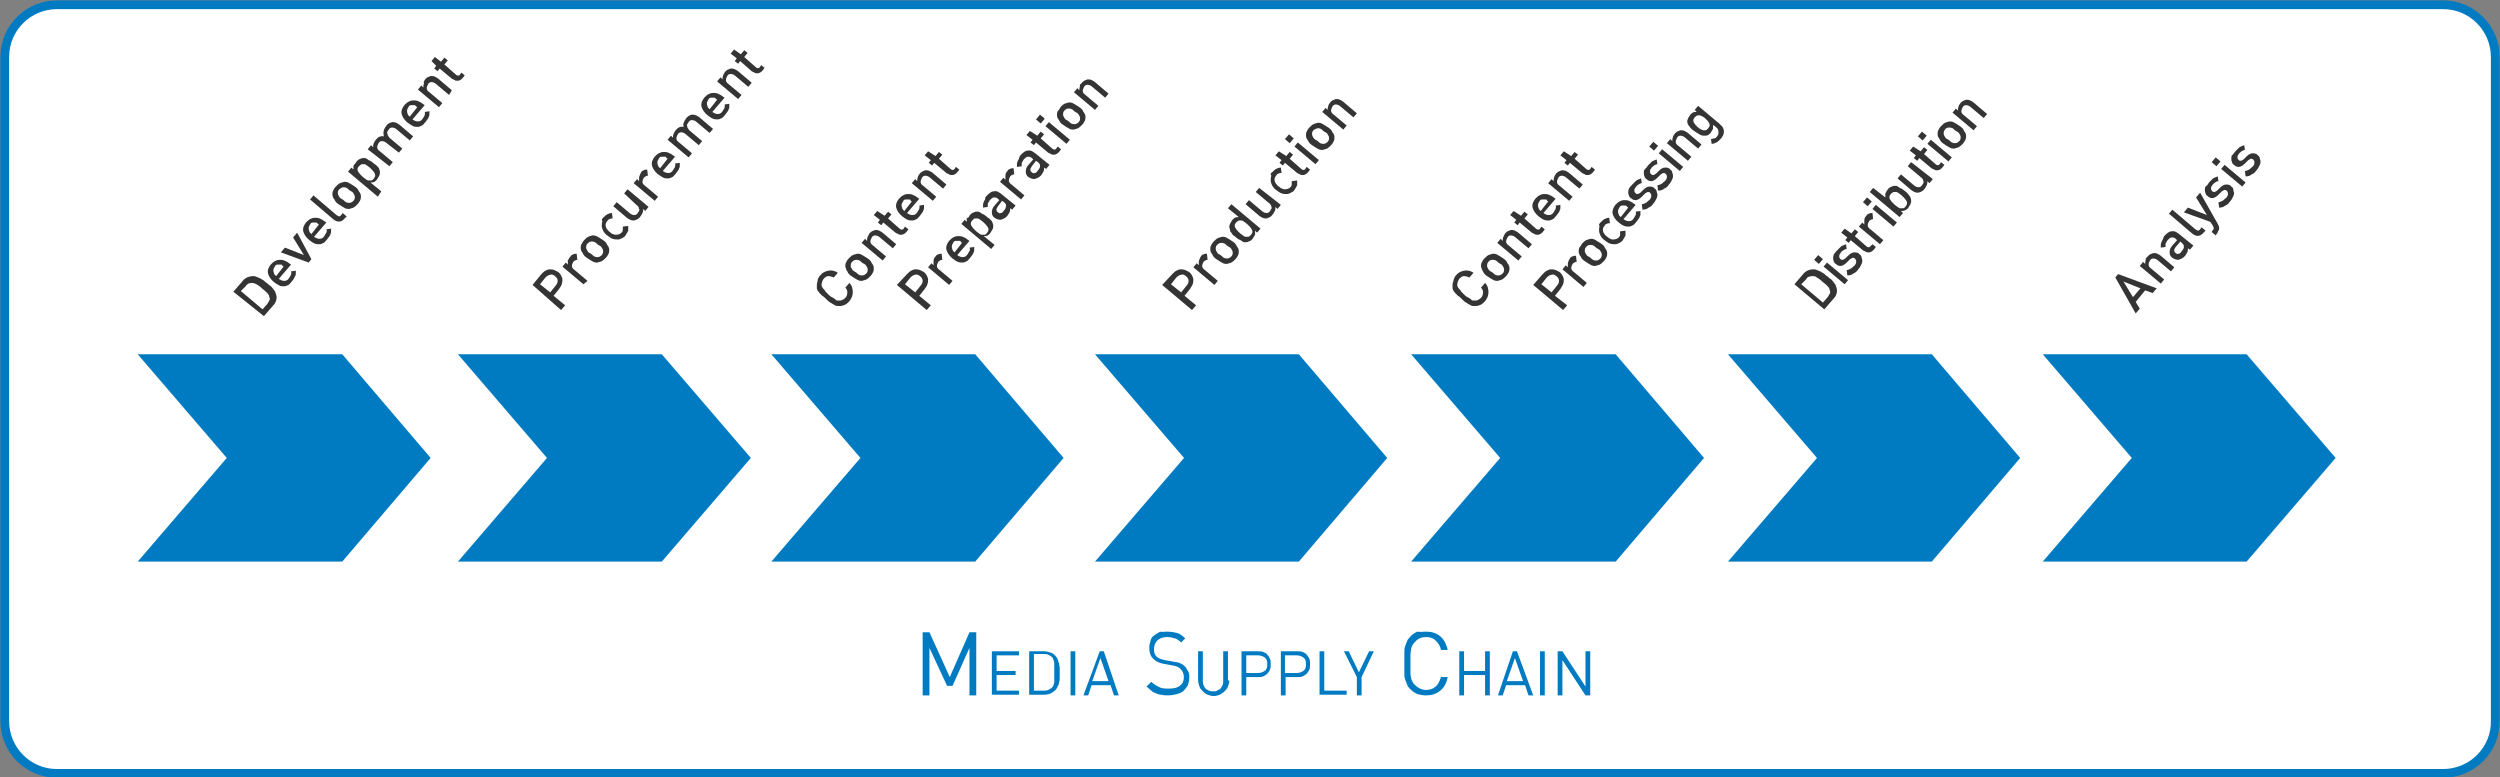 <?xml version="1.0" encoding="utf-8"?>
<!-- Generator: Adobe Illustrator 21.1.0, SVG Export Plug-In . SVG Version: 6.00 Build 0)  -->
<svg version="1.1" id="Ebene_1" xmlns="http://www.w3.org/2000/svg" xmlns:xlink="http://www.w3.org/1999/xlink" x="0px" y="0px"
	 viewBox="0 0 368.5 114.6" style="enable-background:new 0 0 368.5 114.6;" xml:space="preserve">
<rect x="0" y="0" width="368.5" height="114.6" fill="#808080" stroke="none"/>
<style type="text/css">
	.st0{clip-path:url(#SVGID_2_);fill:#FFFFFF;}
	.st1{clip-path:url(#SVGID_2_);fill:none;stroke:#007BC2;stroke-width:1.29;stroke-miterlimit:10;}
	.st2{clip-path:url(#SVGID_2_);fill:#007BC2;}
	.st3{clip-path:url(#SVGID_2_);fill:none;stroke:#FFFFFF;stroke-width:0.645;stroke-miterlimit:10;}
	.st4{fill:#343434;}
	.st5{fill:#007BC2;}
</style>
<g>
	<defs>
		<rect id="SVGID_1_" y="0" width="368.5" height="114.6"/>
	</defs>
	<clipPath id="SVGID_2_">
		<use xlink:href="#SVGID_1_"  style="overflow:visible;"/>
	</clipPath>
	<path class="st0" d="M360.1,114H8.4c-4.3,0-7.7-3.5-7.7-7.7V8.4c0-4.3,3.5-7.7,7.7-7.7h351.7c4.3,0,7.7,3.5,7.7,7.7v97.8
		C367.9,110.5,364.4,114,360.1,114"/>
	<path class="st1" d="M360.1,114H8.4c-4.3,0-7.7-3.5-7.7-7.7V8.4c0-4.3,3.5-7.7,7.7-7.7h351.7c4.3,0,7.7,3.5,7.7,7.7v97.8
		C367.9,110.5,364.4,114,360.1,114z"/>
	<polygon class="st2" points="331.3,51.9 300.4,51.9 313.8,67.5 300.4,83.1 331.3,83.1 344.7,67.5 	"/>
	<polygon class="st3" points="331.3,51.9 300.4,51.9 313.8,67.5 300.4,83.1 331.3,83.1 344.7,67.5 	"/>
	<polygon class="st2" points="284.9,51.9 254,51.9 267.4,67.5 254,83.1 284.9,83.1 298.2,67.5 	"/>
	<polygon class="st3" points="284.9,51.9 254,51.9 267.4,67.5 254,83.1 284.9,83.1 298.2,67.5 	"/>
	<polygon class="st2" points="238.3,51.9 207.3,51.9 220.7,67.5 207.3,83.1 238.3,83.1 251.6,67.5 	"/>
	<polygon class="st3" points="238.3,51.9 207.3,51.9 220.7,67.5 207.3,83.1 238.3,83.1 251.6,67.5 	"/>
	<polygon class="st2" points="191.6,51.9 160.7,51.9 174.1,67.5 160.7,83.1 191.6,83.1 204.9,67.5 	"/>
	<polygon class="st3" points="191.6,51.9 160.7,51.9 174.1,67.5 160.7,83.1 191.6,83.1 204.9,67.5 	"/>
	<polygon class="st2" points="143.9,51.9 113,51.9 126.4,67.5 113,83.1 143.9,83.1 157.2,67.5 	"/>
	<polygon class="st3" points="143.9,51.9 113,51.9 126.4,67.5 113,83.1 143.9,83.1 157.2,67.5 	"/>
	<polygon class="st2" points="97.7,51.9 66.8,51.9 80.2,67.5 66.8,83.1 97.7,83.1 111.1,67.5 	"/>
	<polygon class="st3" points="97.7,51.9 66.8,51.9 80.2,67.5 66.8,83.1 97.7,83.1 111.1,67.5 	"/>
	<polygon class="st2" points="50.6,51.9 19.6,51.9 33,67.5 19.6,83.1 50.6,83.1 63.9,67.5 	"/>
	<polygon class="st3" points="50.6,51.9 19.6,51.9 33,67.5 19.6,83.1 50.6,83.1 63.9,67.5 	"/>
</g>
<g>
	<path class="st4" d="M35.7,41.5c0.2-0.3,0.5-0.5,0.7-0.6c0.3-0.1,0.5-0.2,0.9-0.2c0.2,0,0.3,0,0.5,0.1c0.2,0.1,0.3,0.1,0.5,0.2
		c0.2,0.1,0.3,0.2,0.5,0.3c0.2,0.1,0.3,0.3,0.5,0.4s0.3,0.3,0.5,0.4c0.2,0.1,0.3,0.3,0.4,0.4c0.1,0.1,0.2,0.3,0.3,0.4
		c0.1,0.1,0.1,0.3,0.2,0.5c0.1,0.3,0.1,0.6,0,0.9c-0.1,0.3-0.2,0.5-0.5,0.8l-1.3,1.5L34.4,43L35.7,41.5z M35.5,42.9l3.2,2.7l0.7-0.8
		c0.1-0.2,0.2-0.3,0.3-0.5c0.1-0.2,0.1-0.3,0-0.5c0-0.2-0.1-0.4-0.3-0.6c-0.2-0.2-0.4-0.4-0.8-0.7c-0.3-0.3-0.6-0.5-0.8-0.6
		c-0.2-0.1-0.4-0.2-0.7-0.2c-0.2,0-0.4,0.1-0.5,0.1c-0.1,0.1-0.3,0.2-0.4,0.4L35.5,42.9z"/>
	<path class="st4" d="M41.1,41.1c0.3,0.2,0.5,0.3,0.8,0.3c0.3,0,0.5-0.1,0.7-0.4c0.1-0.2,0.2-0.3,0.3-0.5c0-0.2,0.1-0.3,0-0.5
		l0.7-0.1c0,0.2,0,0.3,0,0.4c0,0.1,0,0.3-0.1,0.4s-0.1,0.3-0.2,0.4c-0.1,0.1-0.2,0.3-0.3,0.4c-0.2,0.2-0.3,0.4-0.5,0.5
		s-0.4,0.2-0.6,0.2c-0.2,0-0.5,0-0.7-0.1s-0.5-0.3-0.8-0.5c-0.5-0.4-0.8-0.9-0.9-1.3c-0.1-0.5,0.1-0.9,0.4-1.3
		c0.2-0.2,0.4-0.4,0.6-0.5c0.2-0.1,0.4-0.2,0.7-0.2c0.2,0,0.5,0,0.7,0.1c0.2,0.1,0.5,0.2,0.7,0.4l0.3,0.2L41.1,41.1z M41.8,39.3
		c-0.1-0.1-0.2-0.1-0.2-0.2s-0.1-0.1-0.2-0.1c-0.2,0-0.3,0-0.5,0c-0.2,0-0.3,0.1-0.4,0.3c-0.1,0.2-0.2,0.3-0.2,0.5
		c0,0.2,0,0.3,0.1,0.5c0,0.1,0.1,0.2,0.1,0.2c0.1,0.1,0.1,0.1,0.2,0.2L41.8,39.3z"/>
	<path class="st4" d="M45.9,38.2l-0.4,0.5l-4.1-1.5l0.6-0.7l2.8,1.1l-1.6-2.6l0.6-0.7L45.9,38.2z"/>
	<path class="st4" d="M46.3,34.9c0.3,0.2,0.5,0.3,0.8,0.3c0.3,0,0.5-0.1,0.7-0.4c0.1-0.2,0.2-0.3,0.3-0.5s0.1-0.3,0-0.5l0.7-0.1
		c0,0.2,0,0.3,0,0.4s0,0.3-0.1,0.4c0,0.1-0.1,0.3-0.2,0.4c-0.1,0.1-0.2,0.3-0.3,0.4c-0.2,0.2-0.3,0.4-0.5,0.5
		c-0.2,0.1-0.4,0.2-0.6,0.2c-0.2,0-0.5,0-0.7-0.1c-0.3-0.1-0.5-0.3-0.8-0.5c-0.5-0.4-0.8-0.9-0.9-1.3c-0.1-0.5,0.1-0.9,0.4-1.3
		c0.2-0.2,0.4-0.4,0.6-0.5c0.2-0.1,0.4-0.2,0.7-0.2c0.2,0,0.5,0,0.7,0.1c0.2,0.1,0.5,0.2,0.7,0.4l0.3,0.2L46.3,34.9z M47,33.1
		c-0.1-0.1-0.2-0.1-0.2-0.2c-0.1,0-0.1-0.1-0.2-0.1c-0.2,0-0.3,0-0.5,0c-0.2,0-0.3,0.1-0.4,0.3c-0.1,0.2-0.2,0.3-0.2,0.5
		c0,0.2,0,0.3,0.1,0.5c0,0.1,0.1,0.2,0.1,0.2c0.1,0.1,0.1,0.1,0.2,0.2L47,33.1z"/>
	<path class="st4" d="M49.6,31.7c0.2,0.1,0.3,0.2,0.4,0.2c0.1,0,0.2-0.1,0.3-0.2l0.2-0.3l0.6,0.5l-0.3,0.3c-0.5,0.6-1.1,0.6-1.7,0.1
		l-3.4-2.9l0.5-0.6L49.6,31.7z"/>
	<path class="st4" d="M49.5,27.5c0.2-0.2,0.4-0.4,0.6-0.5c0.2-0.1,0.4-0.1,0.6-0.2c0.3,0,0.5,0,0.8,0.2c0.2,0.1,0.5,0.3,0.8,0.5
		c0.3,0.2,0.5,0.4,0.6,0.7c0.2,0.2,0.3,0.5,0.3,0.7c0,0.2,0,0.4-0.1,0.6c-0.1,0.2-0.2,0.4-0.4,0.6c-0.2,0.2-0.4,0.4-0.6,0.5
		c-0.2,0.1-0.4,0.1-0.6,0.2c-0.3,0-0.5,0-0.8-0.2c-0.2-0.1-0.5-0.3-0.8-0.5c-0.3-0.2-0.5-0.4-0.6-0.7c-0.2-0.2-0.3-0.5-0.3-0.7
		c0-0.2,0-0.4,0.1-0.6C49.2,27.9,49.3,27.7,49.5,27.5z M50,27.9c-0.2,0.2-0.2,0.4-0.2,0.6c0,0.2,0.1,0.3,0.2,0.5
		c0.1,0.2,0.3,0.3,0.5,0.4c0.2,0.1,0.3,0.3,0.5,0.4c0.2,0.1,0.3,0.1,0.5,0.1c0.2,0,0.4-0.1,0.6-0.3c0.2-0.2,0.2-0.4,0.2-0.6
		c0-0.2-0.1-0.3-0.2-0.5c-0.1-0.2-0.3-0.3-0.5-0.4c-0.2-0.1-0.3-0.3-0.5-0.4c-0.2-0.1-0.3-0.1-0.5-0.1C50.4,27.6,50.2,27.8,50,27.9z
		"/>
	<path class="st4" d="M52.5,23.9c0.1-0.2,0.3-0.3,0.4-0.4c0.2-0.1,0.3-0.1,0.5-0.2c0.1,0,0.3,0,0.4,0c0.1,0,0.3,0.1,0.4,0.2
		c0.1,0.1,0.3,0.2,0.4,0.2c0.1,0.1,0.3,0.2,0.4,0.3c0.1,0.1,0.2,0.2,0.4,0.3c0.1,0.1,0.2,0.2,0.3,0.3c0.1,0.1,0.2,0.2,0.2,0.4
		c0.1,0.1,0.1,0.3,0.1,0.4c0,0.2,0,0.3-0.1,0.5s-0.2,0.3-0.3,0.5c-0.1,0.2-0.3,0.3-0.4,0.4c-0.2,0.1-0.4,0.1-0.6,0.1l1.6,1.3
		L55.7,29l-4.4-3.7l0.5-0.6l0.3,0.3c0-0.2,0-0.4,0-0.6C52.3,24.2,52.4,24.1,52.5,23.9z M52.9,24.5c-0.1,0.1-0.2,0.3-0.2,0.4
		c0,0.1,0,0.3,0.1,0.4c0.1,0.1,0.1,0.2,0.3,0.4c0.1,0.1,0.2,0.2,0.4,0.4c0.1,0.1,0.3,0.2,0.4,0.3c0.1,0.1,0.3,0.2,0.4,0.2
		c0.1,0,0.3,0,0.4,0c0.1,0,0.3-0.1,0.4-0.3c0.1-0.1,0.2-0.3,0.2-0.4c0-0.1,0-0.3-0.1-0.4c-0.1-0.1-0.1-0.2-0.3-0.4
		c-0.1-0.1-0.2-0.2-0.4-0.4c-0.1-0.1-0.3-0.2-0.4-0.3c-0.1-0.1-0.3-0.2-0.4-0.2c-0.1,0-0.3,0-0.4,0C53.2,24.3,53,24.4,52.9,24.5z"/>
	<path class="st4" d="M56.9,18.6c0.1-0.2,0.3-0.3,0.4-0.4s0.3-0.1,0.5-0.2c0.2,0,0.4,0,0.6,0.1s0.4,0.2,0.5,0.3l2,1.7l-0.5,0.6
		l-1.9-1.6c-0.2-0.2-0.5-0.3-0.7-0.3c-0.2,0-0.4,0.1-0.5,0.3c-0.1,0.1-0.1,0.2-0.2,0.3c0,0.1-0.1,0.2,0,0.3s0,0.2,0.1,0.3
		s0.1,0.2,0.2,0.3l1.9,1.6l-0.5,0.6L57,21.1c-0.2-0.2-0.5-0.3-0.7-0.3c-0.2,0-0.4,0.1-0.5,0.3c-0.1,0.2-0.2,0.4-0.2,0.6
		c0,0.2,0.1,0.4,0.4,0.6l1.9,1.6l-0.5,0.6L54.2,22l0.5-0.6l0.3,0.3c0-0.2,0-0.4,0.1-0.6c0.1-0.2,0.2-0.4,0.3-0.5
		c0.3-0.4,0.7-0.6,1.2-0.5C56.4,19.5,56.6,19,56.9,18.6z"/>
	<path class="st4" d="M60.8,17.6c0.3,0.2,0.5,0.3,0.8,0.3c0.3,0,0.5-0.1,0.7-0.4c0.1-0.2,0.2-0.3,0.3-0.5c0-0.2,0.1-0.3,0-0.5
		l0.7-0.1c0,0.2,0,0.3,0,0.4c0,0.1,0,0.3-0.1,0.4c0,0.1-0.1,0.3-0.2,0.4c-0.1,0.1-0.2,0.3-0.3,0.4c-0.2,0.2-0.3,0.4-0.5,0.5
		c-0.2,0.1-0.4,0.2-0.6,0.2c-0.2,0-0.5,0-0.7-0.1s-0.5-0.3-0.8-0.5c-0.5-0.4-0.8-0.9-0.9-1.3c-0.1-0.5,0.1-0.9,0.4-1.3
		c0.2-0.2,0.4-0.4,0.6-0.5c0.2-0.1,0.4-0.2,0.7-0.2c0.2,0,0.5,0,0.7,0.1c0.2,0.1,0.5,0.2,0.7,0.4l0.3,0.2L60.8,17.6z M61.5,15.8
		c-0.1-0.1-0.2-0.1-0.2-0.2c-0.1,0-0.1-0.1-0.2-0.1c-0.2,0-0.3,0-0.5,0s-0.3,0.1-0.4,0.3c-0.1,0.2-0.2,0.3-0.2,0.5
		c0,0.2,0,0.3,0.1,0.5c0,0.1,0.1,0.2,0.1,0.2c0.1,0.1,0.1,0.1,0.2,0.2L61.5,15.8z"/>
	<path class="st4" d="M62.6,11.8c0.1-0.2,0.3-0.3,0.4-0.4c0.2-0.1,0.3-0.1,0.5-0.2c0.2,0,0.4,0,0.6,0.1c0.2,0.1,0.4,0.2,0.5,0.3
		l2,1.7L66.2,14l-1.9-1.6c-0.2-0.2-0.5-0.3-0.7-0.3c-0.2,0-0.4,0.1-0.5,0.3c-0.1,0.2-0.2,0.4-0.2,0.6c0,0.2,0.1,0.4,0.4,0.6l1.9,1.6
		l-0.5,0.6l-3.1-2.6l0.5-0.6l0.3,0.3c0-0.2,0-0.4,0.1-0.6C62.4,12.1,62.5,12,62.6,11.8z"/>
	<path class="st4" d="M65,9.1l0.5-0.6l0.5,0.4l-0.5,0.6l1.7,1.5c0.2,0.2,0.5,0.2,0.6,0l0.2-0.3l0.5,0.4l-0.3,0.4
		c-0.1,0.1-0.3,0.3-0.4,0.3c-0.1,0.1-0.3,0.1-0.4,0.1c-0.1,0-0.3,0-0.4-0.1c-0.1-0.1-0.3-0.1-0.4-0.2l-1.8-1.5l-0.3,0.4l-0.5-0.4
		l0.3-0.4L63.6,9l0.5-0.6L65,9.1z"/>
</g>
<g>
	<path class="st4" d="M79.8,40.4c0.2-0.2,0.4-0.4,0.6-0.5c0.2-0.1,0.4-0.2,0.6-0.2c0.2,0,0.4,0,0.7,0.1c0.2,0.1,0.4,0.2,0.6,0.3
		c0.2,0.2,0.3,0.3,0.4,0.5c0.1,0.2,0.2,0.4,0.2,0.6c0,0.2,0,0.4-0.1,0.7s-0.2,0.4-0.4,0.7l-0.8,1l1.7,1.4l-0.6,0.7L78.5,42
		L79.8,40.4z M79.6,41.9l1.5,1.2l0.8-1c0.2-0.2,0.3-0.5,0.3-0.7s-0.1-0.5-0.4-0.7c-0.2-0.2-0.5-0.3-0.7-0.2c-0.2,0-0.5,0.2-0.7,0.4
		L79.6,41.9z"/>
	<path class="st4" d="M84.1,37.8c0.1-0.2,0.3-0.3,0.4-0.3c0.1-0.1,0.3-0.1,0.5-0.1l0.1,0.9c-0.1,0-0.2,0-0.3,0.1
		c-0.1,0-0.2,0.1-0.3,0.2c-0.1,0.2-0.2,0.4-0.2,0.6s0.1,0.4,0.4,0.6l1.9,1.6L86,41.9l-3.1-2.6l0.5-0.6l0.3,0.3c0-0.2,0-0.4,0-0.6
		C83.8,38.2,83.9,38,84.1,37.8z"/>
	<path class="st4" d="M86.1,35.4c0.2-0.2,0.4-0.4,0.6-0.5c0.2-0.1,0.4-0.1,0.6-0.2c0.3,0,0.5,0,0.8,0.2c0.2,0.1,0.5,0.3,0.8,0.5
		c0.3,0.2,0.5,0.4,0.6,0.7c0.2,0.2,0.3,0.5,0.3,0.7c0,0.2,0,0.4-0.1,0.6s-0.2,0.4-0.4,0.6s-0.4,0.4-0.6,0.5
		c-0.2,0.1-0.4,0.1-0.6,0.2c-0.3,0-0.5,0-0.8-0.2c-0.2-0.1-0.5-0.3-0.8-0.5c-0.3-0.2-0.5-0.4-0.6-0.7c-0.2-0.2-0.3-0.5-0.3-0.7
		c0-0.2,0-0.4,0.1-0.6C85.8,35.9,85.9,35.6,86.1,35.4z M86.6,35.9c-0.2,0.2-0.2,0.4-0.2,0.6c0,0.2,0.1,0.3,0.2,0.5
		c0.1,0.2,0.3,0.3,0.5,0.4c0.2,0.1,0.3,0.3,0.5,0.4c0.2,0.1,0.3,0.1,0.5,0.1c0.2,0,0.4-0.1,0.6-0.3c0.2-0.2,0.2-0.4,0.2-0.6
		c0-0.2-0.1-0.3-0.2-0.5c-0.1-0.2-0.3-0.3-0.5-0.4s-0.3-0.3-0.5-0.4c-0.2-0.1-0.3-0.1-0.5-0.1C87,35.6,86.8,35.7,86.6,35.9z"/>
	<path class="st4" d="M88.9,32.1c0.2-0.2,0.4-0.4,0.6-0.5c0.2-0.1,0.4-0.2,0.7-0.2l0.1,0.8c-0.2,0-0.3,0-0.5,0.1
		c-0.1,0.1-0.2,0.1-0.3,0.3c-0.2,0.2-0.3,0.5-0.2,0.8c0,0.1,0.1,0.3,0.2,0.4c0.1,0.1,0.2,0.3,0.4,0.4c0.2,0.2,0.3,0.3,0.5,0.3
		c0.1,0.1,0.3,0.1,0.4,0.1c0.3,0,0.6-0.1,0.8-0.3c0.1-0.1,0.2-0.2,0.2-0.4c0-0.1,0-0.3,0-0.5l0.8-0.1c0,0.3,0,0.5,0,0.7
		c-0.1,0.2-0.2,0.4-0.4,0.7c-0.1,0.2-0.3,0.3-0.5,0.4c-0.2,0.1-0.4,0.2-0.6,0.2c-0.2,0-0.5,0-0.8-0.1c-0.3-0.1-0.5-0.3-0.8-0.5
		s-0.5-0.5-0.6-0.7s-0.2-0.5-0.2-0.7c0-0.2,0-0.5,0.1-0.7C88.6,32.4,88.8,32.2,88.9,32.1z"/>
	<path class="st4" d="M95.6,30.5l-0.5,0.6l-0.3-0.3c0,0.2,0,0.4-0.1,0.6c-0.1,0.2-0.2,0.4-0.3,0.5c-0.1,0.2-0.3,0.3-0.4,0.4
		c-0.2,0.1-0.3,0.1-0.5,0.2c-0.2,0-0.4,0-0.6-0.1c-0.2-0.1-0.4-0.2-0.5-0.3l-2-1.7l0.5-0.6l1.9,1.6c0.2,0.2,0.5,0.3,0.7,0.3
		c0.2,0,0.4-0.1,0.5-0.3c0.1-0.1,0.1-0.2,0.2-0.3c0-0.1,0.1-0.2,0-0.3s0-0.2-0.1-0.3c-0.1-0.1-0.1-0.2-0.3-0.3L92,28.5l0.5-0.6
		L95.6,30.5z"/>
	<path class="st4" d="M94.5,25.4c0.1-0.2,0.3-0.3,0.4-0.3c0.1-0.1,0.3-0.1,0.5-0.1l0.1,0.9c-0.1,0-0.2,0-0.3,0.1
		c-0.1,0-0.2,0.1-0.3,0.2c-0.1,0.2-0.2,0.4-0.2,0.6c0,0.2,0.1,0.4,0.4,0.6l1.9,1.6l-0.5,0.6l-3.1-2.6l0.5-0.6l0.3,0.3
		c0-0.2,0-0.4,0-0.6C94.3,25.8,94.4,25.6,94.5,25.4z"/>
	<path class="st4" d="M97.7,25.2c0.3,0.2,0.5,0.3,0.8,0.3c0.3,0,0.5-0.1,0.7-0.4c0.1-0.2,0.2-0.3,0.3-0.5c0-0.2,0.1-0.3,0-0.5
		l0.7-0.1c0,0.1,0,0.3,0,0.4c0,0.1,0,0.3-0.1,0.4c0,0.1-0.1,0.3-0.2,0.4s-0.2,0.3-0.3,0.4c-0.2,0.2-0.3,0.4-0.5,0.5
		c-0.2,0.1-0.4,0.2-0.6,0.2c-0.2,0-0.5,0-0.7-0.1s-0.5-0.3-0.8-0.5c-0.5-0.4-0.8-0.9-0.9-1.3c-0.1-0.5,0.1-0.9,0.4-1.3
		c0.2-0.2,0.4-0.4,0.6-0.5c0.2-0.1,0.4-0.2,0.7-0.2c0.2,0,0.5,0,0.7,0.1c0.2,0.1,0.5,0.2,0.7,0.4l0.3,0.2L97.7,25.2z M98.4,23.4
		c-0.1-0.1-0.2-0.1-0.2-0.2s-0.1-0.1-0.2-0.1c-0.2,0-0.3,0-0.5,0c-0.2,0-0.3,0.1-0.4,0.3c-0.1,0.2-0.2,0.3-0.2,0.5
		c0,0.2,0,0.3,0.1,0.5c0,0.1,0.1,0.2,0.1,0.2s0.1,0.1,0.2,0.2L98.4,23.4z"/>
	<path class="st4" d="M101.1,17.5c0.1-0.2,0.3-0.3,0.4-0.4c0.2-0.1,0.3-0.2,0.5-0.2c0.2,0,0.4,0,0.6,0.1c0.2,0.1,0.4,0.2,0.5,0.3
		l2,1.7l-0.5,0.6l-1.9-1.6c-0.2-0.2-0.5-0.3-0.7-0.3c-0.2,0-0.4,0.1-0.5,0.3c-0.1,0.1-0.1,0.2-0.2,0.3c0,0.1-0.1,0.2,0,0.3
		c0,0.1,0,0.2,0.1,0.3c0.1,0.1,0.1,0.2,0.2,0.3l1.9,1.6l-0.5,0.6l-1.9-1.6c-0.2-0.2-0.5-0.3-0.7-0.3c-0.2,0-0.4,0.1-0.5,0.3
		c-0.1,0.2-0.2,0.4-0.2,0.6c0,0.2,0.1,0.4,0.4,0.6l1.9,1.6l-0.5,0.6l-3.1-2.6l0.5-0.6l0.3,0.3c0-0.2,0-0.4,0.1-0.6
		c0.1-0.2,0.2-0.4,0.3-0.5c0.3-0.4,0.7-0.6,1.2-0.5C100.6,18.4,100.8,17.9,101.1,17.5z"/>
	<path class="st4" d="M105,16.5c0.3,0.2,0.5,0.3,0.8,0.3c0.3,0,0.5-0.1,0.7-0.4c0.1-0.2,0.2-0.3,0.3-0.5c0-0.2,0.1-0.3,0-0.5
		l0.7-0.1c0,0.2,0,0.3,0,0.4s0,0.3-0.1,0.4c0,0.1-0.1,0.3-0.2,0.4c-0.1,0.1-0.2,0.3-0.3,0.4c-0.2,0.2-0.3,0.4-0.5,0.5
		c-0.2,0.1-0.4,0.2-0.6,0.2c-0.2,0-0.5,0-0.7-0.1c-0.3-0.1-0.5-0.3-0.8-0.5c-0.5-0.4-0.8-0.9-0.9-1.3c-0.1-0.5,0.1-0.9,0.4-1.3
		c0.2-0.2,0.4-0.4,0.6-0.5c0.2-0.1,0.4-0.2,0.7-0.2c0.2,0,0.5,0,0.7,0.1c0.2,0.1,0.5,0.2,0.7,0.4l0.3,0.2L105,16.5z M105.7,14.7
		c-0.1-0.1-0.2-0.1-0.2-0.2c-0.1,0-0.1-0.1-0.2-0.1c-0.2,0-0.3,0-0.5,0c-0.2,0-0.3,0.1-0.4,0.3c-0.1,0.2-0.2,0.3-0.2,0.5
		c0,0.2,0,0.3,0.1,0.5c0,0.1,0.1,0.2,0.1,0.2c0.1,0.1,0.1,0.1,0.2,0.2L105.7,14.7z"/>
	<path class="st4" d="M106.8,10.7c0.1-0.2,0.3-0.3,0.4-0.4c0.2-0.1,0.3-0.1,0.5-0.2c0.2,0,0.4,0,0.6,0.1c0.2,0.1,0.4,0.2,0.5,0.3
		l2,1.7l-0.5,0.6l-1.9-1.6c-0.2-0.2-0.5-0.3-0.7-0.3c-0.2,0-0.4,0.1-0.5,0.3c-0.1,0.2-0.2,0.4-0.2,0.6c0,0.2,0.1,0.4,0.4,0.6
		l1.9,1.6l-0.5,0.6l-3.1-2.6l0.5-0.6l0.3,0.3c0-0.2,0-0.4,0.1-0.6C106.6,11,106.7,10.9,106.8,10.7z"/>
	<path class="st4" d="M109.2,8l0.5-0.6l0.5,0.4l-0.5,0.6l1.7,1.5c0.2,0.2,0.5,0.2,0.6,0l0.2-0.3l0.5,0.4l-0.3,0.4
		c-0.1,0.1-0.3,0.3-0.4,0.3c-0.1,0.1-0.3,0.1-0.4,0.1s-0.3,0-0.4-0.1c-0.1-0.1-0.3-0.1-0.4-0.2L109.1,9l-0.3,0.4L108.3,9l0.3-0.4
		l-0.9-0.7l0.5-0.6L109.2,8z"/>
</g>
<g>
	<path class="st4" d="M120.9,40.6c0.3-0.4,0.7-0.6,1.2-0.7c0.5-0.1,0.9,0,1.4,0.3l-0.6,0.7c-0.3-0.1-0.5-0.2-0.8-0.2
		c-0.3,0-0.5,0.2-0.7,0.4c-0.2,0.3-0.3,0.6-0.3,0.9c0,0.1,0,0.2,0.1,0.3c0,0.1,0.1,0.2,0.2,0.3c0.1,0.1,0.2,0.2,0.3,0.4
		c0.1,0.1,0.3,0.3,0.5,0.5c0.2,0.2,0.4,0.3,0.6,0.4s0.3,0.2,0.4,0.3c0.1,0.1,0.2,0.1,0.3,0.1c0.1,0,0.2,0,0.3,0
		c0.3,0,0.6-0.2,0.8-0.4c0.2-0.2,0.3-0.5,0.3-0.8c0-0.3-0.1-0.5-0.3-0.7l0.6-0.7c0.4,0.4,0.5,0.9,0.5,1.4c0,0.5-0.2,0.9-0.5,1.3
		c-0.2,0.2-0.4,0.4-0.6,0.5c-0.2,0.1-0.5,0.2-0.7,0.2c-0.2,0-0.4,0-0.5,0c-0.2,0-0.3-0.1-0.5-0.2c-0.2-0.1-0.3-0.2-0.5-0.3
		c-0.2-0.1-0.4-0.3-0.6-0.5s-0.4-0.4-0.6-0.5c-0.2-0.2-0.3-0.3-0.4-0.4c-0.1-0.1-0.2-0.3-0.3-0.4c-0.1-0.2-0.1-0.3-0.1-0.5
		c0-0.3,0-0.5,0.1-0.8C120.5,41.1,120.7,40.8,120.9,40.6z"/>
	<path class="st4" d="M125.1,38.1c0.2-0.2,0.4-0.4,0.6-0.5c0.2-0.1,0.4-0.1,0.6-0.2c0.3,0,0.5,0,0.8,0.2c0.2,0.1,0.5,0.3,0.8,0.5
		c0.3,0.2,0.5,0.4,0.6,0.7c0.2,0.2,0.3,0.5,0.3,0.7c0,0.2,0,0.4-0.1,0.6c-0.1,0.2-0.2,0.4-0.4,0.6s-0.4,0.4-0.6,0.5
		c-0.2,0.1-0.4,0.1-0.6,0.2c-0.3,0-0.5,0-0.8-0.2c-0.2-0.1-0.5-0.3-0.8-0.5c-0.3-0.2-0.5-0.4-0.6-0.7c-0.2-0.2-0.2-0.5-0.3-0.7
		c0-0.2,0-0.4,0.1-0.6S124.9,38.3,125.1,38.1z M125.6,38.6c-0.2,0.2-0.2,0.4-0.2,0.6c0,0.2,0.1,0.3,0.2,0.5c0.1,0.2,0.3,0.3,0.5,0.4
		s0.3,0.3,0.5,0.4c0.2,0.1,0.3,0.1,0.5,0.1c0.2,0,0.4-0.1,0.6-0.3c0.2-0.2,0.2-0.4,0.2-0.6c0-0.2-0.1-0.3-0.2-0.5
		c-0.1-0.2-0.3-0.3-0.5-0.4c-0.2-0.1-0.3-0.3-0.5-0.4c-0.2-0.1-0.3-0.1-0.5-0.1C126,38.3,125.8,38.4,125.6,38.6z"/>
	<path class="st4" d="M128.1,34.5c0.1-0.2,0.3-0.3,0.4-0.4c0.2-0.1,0.3-0.1,0.5-0.2c0.2,0,0.4,0,0.6,0.1c0.2,0.1,0.4,0.2,0.5,0.3
		l2,1.7l-0.5,0.6l-1.9-1.6c-0.2-0.2-0.5-0.3-0.7-0.3s-0.4,0.1-0.5,0.3c-0.1,0.2-0.2,0.4-0.2,0.6c0,0.2,0.1,0.4,0.4,0.6l1.9,1.6
		l-0.5,0.6l-3.1-2.6l0.5-0.6l0.3,0.3c0-0.2,0-0.4,0.1-0.6C127.9,34.9,128,34.7,128.1,34.5z"/>
	<path class="st4" d="M130.4,31.8l0.5-0.6l0.5,0.4l-0.5,0.6l1.7,1.5c0.2,0.2,0.5,0.2,0.6,0l0.2-0.3l0.5,0.4l-0.3,0.4
		c-0.1,0.1-0.3,0.3-0.4,0.3c-0.1,0.1-0.3,0.1-0.4,0.1c-0.1,0-0.3,0-0.4-0.1c-0.1-0.1-0.3-0.1-0.4-0.2l-1.8-1.5l-0.3,0.4l-0.5-0.4
		l0.3-0.4l-0.9-0.7l0.5-0.6L130.4,31.8z"/>
	<path class="st4" d="M133.7,31.4c0.3,0.2,0.5,0.3,0.8,0.3c0.3,0,0.5-0.1,0.7-0.4c0.1-0.2,0.2-0.3,0.3-0.5c0-0.2,0.1-0.3,0-0.5
		l0.7-0.1c0,0.2,0,0.3,0,0.4c0,0.1,0,0.3-0.1,0.4c0,0.1-0.1,0.3-0.2,0.4c-0.1,0.1-0.2,0.3-0.3,0.4c-0.2,0.2-0.3,0.4-0.5,0.5
		c-0.2,0.1-0.4,0.2-0.6,0.2c-0.2,0-0.5,0-0.7-0.1c-0.3-0.1-0.5-0.3-0.8-0.5c-0.5-0.4-0.8-0.9-0.9-1.3c-0.1-0.5,0.1-0.9,0.4-1.3
		c0.2-0.2,0.4-0.4,0.6-0.5c0.2-0.1,0.4-0.2,0.7-0.2c0.2,0,0.5,0,0.7,0.1c0.2,0.1,0.5,0.2,0.7,0.4l0.3,0.2L133.7,31.4z M134.4,29.7
		c-0.1-0.1-0.2-0.1-0.2-0.2s-0.1-0.1-0.2-0.1c-0.2,0-0.3,0-0.5,0c-0.2,0-0.3,0.1-0.4,0.3c-0.1,0.2-0.2,0.3-0.2,0.5
		c0,0.2,0,0.3,0.1,0.5c0,0.1,0.1,0.2,0.1,0.2c0.1,0.1,0.1,0.1,0.2,0.2L134.4,29.7z"/>
	<path class="st4" d="M135.5,25.7c0.1-0.2,0.3-0.3,0.4-0.4c0.2-0.1,0.3-0.1,0.5-0.2c0.2,0,0.4,0,0.6,0.1c0.2,0.1,0.4,0.2,0.5,0.3
		l2,1.7l-0.5,0.6l-1.9-1.6c-0.2-0.2-0.5-0.3-0.7-0.3c-0.2,0-0.4,0.1-0.5,0.3c-0.1,0.2-0.2,0.4-0.2,0.6c0,0.2,0.1,0.4,0.4,0.6
		l1.9,1.6l-0.5,0.6l-3.1-2.6l0.5-0.6l0.3,0.3c0-0.2,0-0.4,0.1-0.6C135.3,26,135.4,25.8,135.5,25.7z"/>
	<path class="st4" d="M137.9,23l0.5-0.6l0.5,0.4l-0.5,0.6l1.7,1.5c0.2,0.2,0.5,0.2,0.6,0l0.2-0.3l0.5,0.4l-0.3,0.4
		c-0.1,0.1-0.3,0.3-0.4,0.3c-0.1,0.1-0.3,0.1-0.4,0.1s-0.3,0-0.4-0.1c-0.1-0.1-0.3-0.1-0.4-0.2l-1.8-1.5l-0.3,0.4l-0.5-0.4l0.3-0.4
		l-0.9-0.7l0.5-0.6L137.9,23z"/>
</g>
<g>
	<path class="st4" d="M133.7,40.4c0.2-0.2,0.4-0.4,0.6-0.5c0.2-0.1,0.4-0.2,0.6-0.2c0.2,0,0.4,0,0.7,0.1c0.2,0.1,0.4,0.2,0.6,0.3
		c0.2,0.2,0.3,0.3,0.4,0.5c0.1,0.2,0.2,0.4,0.2,0.6c0,0.2,0,0.4-0.1,0.7s-0.2,0.4-0.4,0.7l-0.8,1l1.7,1.4l-0.6,0.7l-4.4-3.7
		L133.7,40.4z M133.4,41.9l1.5,1.2l0.8-1c0.2-0.2,0.3-0.5,0.3-0.7s-0.1-0.5-0.4-0.7c-0.2-0.2-0.5-0.3-0.7-0.2
		c-0.2,0-0.5,0.2-0.7,0.4L133.4,41.9z"/>
	<path class="st4" d="M137.9,37.8c0.1-0.2,0.3-0.3,0.4-0.3c0.1-0.1,0.3-0.1,0.5-0.1l0.1,0.9c-0.1,0-0.2,0-0.3,0.1
		c-0.1,0-0.2,0.1-0.3,0.2c-0.1,0.2-0.2,0.4-0.2,0.6s0.1,0.4,0.4,0.6l1.9,1.6l-0.5,0.6l-3.1-2.6l0.5-0.6l0.3,0.3c0-0.2,0-0.4,0-0.6
		C137.6,38.2,137.7,38,137.9,37.8z"/>
	<path class="st4" d="M141.1,37.6c0.3,0.2,0.5,0.3,0.8,0.3c0.3,0,0.5-0.1,0.7-0.4c0.1-0.2,0.2-0.3,0.3-0.5s0.1-0.3,0-0.5l0.7-0.1
		c0,0.2,0,0.3,0,0.4c0,0.1,0,0.3-0.1,0.4c0,0.1-0.1,0.3-0.2,0.4s-0.2,0.3-0.3,0.4c-0.2,0.2-0.3,0.4-0.5,0.5
		c-0.2,0.1-0.4,0.2-0.6,0.2c-0.2,0-0.5,0-0.7-0.1c-0.3-0.1-0.5-0.3-0.8-0.5c-0.5-0.4-0.8-0.9-0.9-1.3c-0.1-0.5,0.1-0.9,0.4-1.3
		c0.2-0.2,0.4-0.4,0.6-0.5c0.2-0.1,0.4-0.2,0.7-0.2c0.2,0,0.5,0,0.7,0.1c0.2,0.1,0.5,0.2,0.7,0.4l0.3,0.2L141.1,37.6z M141.8,35.8
		c-0.1-0.1-0.2-0.1-0.2-0.2s-0.1-0.1-0.2-0.1c-0.2,0-0.3,0-0.5,0c-0.2,0-0.3,0.1-0.4,0.3c-0.1,0.2-0.2,0.3-0.2,0.5
		c0,0.2,0,0.3,0.1,0.5c0,0.1,0.1,0.2,0.1,0.2c0.1,0.1,0.1,0.1,0.2,0.2L141.8,35.8z"/>
	<path class="st4" d="M142.9,31.8c0.1-0.2,0.3-0.3,0.4-0.4c0.2-0.1,0.3-0.1,0.5-0.2c0.1,0,0.3,0,0.4,0c0.1,0,0.3,0.1,0.4,0.2
		c0.1,0.1,0.3,0.2,0.4,0.2c0.1,0.1,0.3,0.2,0.4,0.3c0.1,0.1,0.2,0.2,0.4,0.3c0.1,0.1,0.2,0.2,0.3,0.3c0.1,0.1,0.2,0.2,0.2,0.4
		c0.1,0.1,0.1,0.3,0.1,0.4c0,0.2,0,0.3-0.1,0.5c-0.1,0.2-0.2,0.3-0.3,0.5c-0.1,0.2-0.3,0.3-0.4,0.4c-0.2,0.1-0.4,0.1-0.6,0.1
		l1.6,1.3l-0.5,0.6l-4.4-3.7l0.5-0.6l0.3,0.3c0-0.2,0-0.4,0-0.6C142.7,32.2,142.8,32,142.9,31.8z M143.3,32.5
		c-0.1,0.1-0.2,0.3-0.2,0.4c0,0.1,0,0.3,0.1,0.4c0.1,0.1,0.1,0.2,0.3,0.4c0.1,0.1,0.2,0.2,0.4,0.4c0.1,0.1,0.3,0.2,0.4,0.3
		c0.1,0.1,0.3,0.2,0.4,0.2c0.1,0,0.3,0,0.4,0c0.1,0,0.3-0.1,0.4-0.3c0.1-0.1,0.2-0.3,0.2-0.4c0-0.1,0-0.3-0.1-0.4
		c-0.1-0.1-0.1-0.2-0.3-0.4c-0.1-0.1-0.2-0.2-0.4-0.4c-0.1-0.1-0.3-0.2-0.4-0.3c-0.1-0.1-0.3-0.2-0.4-0.2c-0.1,0-0.3,0-0.4,0
		C143.6,32.2,143.5,32.3,143.3,32.5z"/>
	<path class="st4" d="M145.4,28.9c0.4-0.4,0.7-0.7,1.1-0.7c0.4-0.1,0.7,0.1,1.1,0.4l2.1,1.7l-0.5,0.6l-0.3-0.2c0,0.2,0,0.4-0.1,0.6
		c-0.1,0.2-0.2,0.3-0.3,0.5c-0.2,0.2-0.3,0.3-0.5,0.4s-0.3,0.1-0.5,0.2c-0.3,0-0.6-0.1-0.9-0.3c-0.3-0.2-0.4-0.5-0.4-0.8
		s0.1-0.7,0.4-1l0.7-0.8l-0.2-0.2c-0.2-0.2-0.4-0.2-0.6-0.2c-0.2,0-0.4,0.2-0.6,0.4c-0.1,0.2-0.2,0.3-0.3,0.5c0,0.1,0,0.3,0,0.5
		l-0.7,0.1c0-0.1,0-0.3,0-0.4c0-0.1,0-0.2,0.1-0.4c0-0.1,0.1-0.2,0.2-0.4C145.2,29.1,145.3,29,145.4,28.9z M147.1,30.4
		c-0.3,0.4-0.3,0.7,0,0.9c0.1,0.1,0.3,0.2,0.4,0.1c0.2,0,0.3-0.1,0.5-0.4c0.1-0.1,0.2-0.2,0.2-0.3s0.1-0.2,0.1-0.4
		c0-0.2-0.1-0.3-0.3-0.5l-0.3-0.2L147.1,30.4z"/>
	<path class="st4" d="M148.5,25.2c0.1-0.2,0.3-0.3,0.4-0.3c0.1-0.1,0.3-0.1,0.5-0.1l0.1,0.9c-0.1,0-0.2,0-0.3,0.1
		c-0.1,0-0.2,0.1-0.3,0.2c-0.1,0.2-0.2,0.4-0.2,0.6s0.1,0.4,0.4,0.6l1.9,1.6l-0.5,0.6l-3.1-2.6l0.5-0.6l0.3,0.3c0-0.2,0-0.4,0-0.6
		C148.2,25.6,148.3,25.4,148.5,25.2z"/>
	<path class="st4" d="M150.4,22.9c0.4-0.4,0.7-0.7,1.1-0.7c0.4-0.1,0.7,0.1,1.1,0.4l2.1,1.7l-0.5,0.6l-0.3-0.2c0,0.2,0,0.4-0.1,0.6
		c-0.1,0.2-0.2,0.3-0.3,0.5c-0.2,0.2-0.3,0.3-0.5,0.4c-0.2,0.1-0.3,0.1-0.5,0.2c-0.3,0-0.6-0.1-0.9-0.3c-0.3-0.2-0.4-0.5-0.4-0.8
		c0-0.3,0.1-0.7,0.4-1l0.7-0.8l-0.2-0.2c-0.2-0.2-0.4-0.2-0.6-0.2c-0.2,0-0.4,0.2-0.6,0.4c-0.1,0.2-0.2,0.3-0.3,0.5
		c0,0.1,0,0.3,0,0.5l-0.7,0.1c0-0.1,0-0.3,0-0.4c0-0.1,0-0.2,0.1-0.4c0-0.1,0.1-0.2,0.2-0.4C150.2,23.2,150.3,23.1,150.4,22.9z
		 M152.1,24.5c-0.3,0.4-0.3,0.7,0,0.9c0.1,0.1,0.3,0.2,0.4,0.1c0.2,0,0.3-0.1,0.5-0.4c0.1-0.1,0.2-0.2,0.2-0.3
		c0.1-0.1,0.1-0.2,0.1-0.4c0-0.2-0.1-0.3-0.3-0.5l-0.3-0.2L152.1,24.5z"/>
	<path class="st4" d="M152.9,20l0.5-0.6l0.5,0.4l-0.5,0.6l1.7,1.5c0.2,0.2,0.5,0.2,0.6,0l0.2-0.3l0.5,0.4l-0.3,0.4
		c-0.1,0.1-0.3,0.3-0.4,0.3c-0.1,0.1-0.3,0.1-0.4,0.1c-0.1,0-0.3,0-0.4-0.1s-0.3-0.1-0.4-0.2l-1.8-1.5l-0.3,0.4l-0.5-0.4l0.3-0.4
		l-0.9-0.7l0.5-0.6L152.9,20z"/>
	<path class="st4" d="M154,17.5l-0.6,0.7l-0.7-0.6l0.6-0.7L154,17.5z M157.7,20.6l-0.5,0.6l-3.1-2.6l0.5-0.6L157.7,20.6z"/>
	<path class="st4" d="M156.3,15.8c0.2-0.2,0.4-0.4,0.6-0.5c0.2-0.1,0.4-0.1,0.6-0.2c0.3,0,0.5,0,0.8,0.2c0.2,0.1,0.5,0.3,0.8,0.5
		c0.3,0.2,0.5,0.4,0.6,0.7c0.2,0.2,0.3,0.5,0.3,0.7c0,0.2,0,0.4-0.1,0.6c-0.1,0.2-0.2,0.4-0.4,0.6c-0.2,0.2-0.4,0.4-0.6,0.5
		c-0.2,0.1-0.4,0.1-0.6,0.2c-0.3,0-0.5,0-0.8-0.2c-0.2-0.1-0.5-0.3-0.8-0.5c-0.3-0.2-0.5-0.4-0.6-0.7c-0.2-0.2-0.3-0.5-0.3-0.7
		c0-0.2,0-0.4,0.1-0.6C156,16.3,156.2,16.1,156.3,15.8z M156.9,16.3c-0.2,0.2-0.2,0.4-0.2,0.6c0,0.2,0.1,0.3,0.2,0.5
		c0.1,0.2,0.3,0.3,0.5,0.4c0.2,0.1,0.3,0.3,0.5,0.4c0.2,0.1,0.3,0.1,0.5,0.1c0.2,0,0.4-0.1,0.6-0.3c0.2-0.2,0.2-0.4,0.2-0.6
		c0-0.2-0.1-0.3-0.2-0.5c-0.1-0.2-0.3-0.3-0.5-0.4s-0.3-0.3-0.5-0.4c-0.2-0.1-0.3-0.1-0.5-0.1C157.2,16,157.1,16.1,156.9,16.3z"/>
	<path class="st4" d="M159.4,12.3c0.1-0.2,0.3-0.3,0.4-0.4c0.2-0.1,0.3-0.1,0.5-0.2c0.2,0,0.4,0,0.6,0.1c0.2,0.1,0.4,0.2,0.5,0.3
		l2,1.7l-0.5,0.6l-1.9-1.6c-0.2-0.2-0.5-0.3-0.7-0.3c-0.2,0-0.4,0.1-0.5,0.3c-0.1,0.2-0.2,0.4-0.2,0.6c0,0.2,0.1,0.4,0.4,0.6
		l1.9,1.6l-0.5,0.6l-3.1-2.6l0.5-0.6l0.3,0.3c0-0.2,0-0.4,0.1-0.6C159.1,12.6,159.2,12.4,159.4,12.3z"/>
</g>
<g>
	<path class="st4" d="M214.6,40.6c0.3-0.4,0.7-0.6,1.2-0.7c0.5-0.1,0.9,0,1.4,0.3l-0.6,0.7c-0.3-0.1-0.5-0.2-0.8-0.2
		c-0.3,0-0.5,0.2-0.7,0.4c-0.2,0.3-0.3,0.6-0.3,0.9c0,0.1,0,0.2,0.1,0.3c0,0.1,0.1,0.2,0.2,0.3c0.1,0.1,0.2,0.2,0.3,0.4
		c0.1,0.1,0.3,0.3,0.5,0.5c0.2,0.2,0.4,0.3,0.6,0.4s0.3,0.2,0.4,0.3c0.1,0.1,0.2,0.1,0.3,0.1c0.1,0,0.2,0,0.3,0
		c0.3,0,0.6-0.2,0.8-0.4c0.2-0.2,0.3-0.5,0.3-0.8c0-0.3-0.1-0.5-0.3-0.7l0.6-0.7c0.4,0.4,0.5,0.9,0.5,1.4c0,0.5-0.2,0.9-0.5,1.3
		c-0.2,0.2-0.4,0.4-0.6,0.5c-0.2,0.1-0.5,0.2-0.7,0.2c-0.2,0-0.4,0-0.5,0c-0.2,0-0.3-0.1-0.5-0.2c-0.2-0.1-0.3-0.2-0.5-0.3
		c-0.2-0.1-0.4-0.3-0.6-0.5s-0.4-0.4-0.6-0.5c-0.2-0.2-0.3-0.3-0.4-0.4c-0.1-0.1-0.2-0.3-0.3-0.4c-0.1-0.2-0.1-0.3-0.1-0.5
		c0-0.3,0-0.5,0.1-0.8C214.3,41.1,214.4,40.8,214.6,40.6z"/>
	<path class="st4" d="M218.8,38.1c0.2-0.2,0.4-0.4,0.6-0.5c0.2-0.1,0.4-0.1,0.6-0.2c0.3,0,0.5,0,0.8,0.2c0.2,0.1,0.5,0.3,0.8,0.5
		c0.3,0.2,0.5,0.4,0.6,0.7c0.2,0.2,0.3,0.5,0.3,0.7c0,0.2,0,0.4-0.1,0.6c-0.1,0.2-0.2,0.4-0.4,0.6s-0.4,0.4-0.6,0.5
		c-0.2,0.1-0.4,0.1-0.6,0.2c-0.3,0-0.5,0-0.8-0.2c-0.2-0.1-0.5-0.3-0.8-0.5c-0.3-0.2-0.5-0.4-0.6-0.7c-0.2-0.2-0.2-0.5-0.3-0.7
		c0-0.2,0-0.4,0.1-0.6S218.6,38.3,218.8,38.1z M219.4,38.6c-0.2,0.2-0.2,0.4-0.2,0.6c0,0.2,0.1,0.3,0.2,0.5c0.1,0.2,0.3,0.3,0.5,0.4
		s0.3,0.3,0.5,0.4c0.2,0.1,0.3,0.1,0.5,0.1c0.2,0,0.4-0.1,0.6-0.3c0.2-0.2,0.2-0.4,0.2-0.6c0-0.2-0.1-0.3-0.2-0.5
		c-0.1-0.2-0.3-0.3-0.5-0.4c-0.2-0.1-0.3-0.3-0.5-0.4c-0.2-0.1-0.3-0.1-0.5-0.1C219.7,38.3,219.5,38.4,219.4,38.6z"/>
	<path class="st4" d="M221.8,34.5c0.1-0.2,0.3-0.3,0.4-0.4c0.2-0.1,0.3-0.1,0.5-0.2c0.2,0,0.4,0,0.6,0.1c0.2,0.1,0.4,0.2,0.5,0.3
		l2,1.7l-0.5,0.6l-1.9-1.6c-0.2-0.2-0.5-0.3-0.7-0.3s-0.4,0.1-0.5,0.3c-0.1,0.2-0.2,0.4-0.2,0.6c0,0.2,0.1,0.4,0.4,0.6l1.9,1.6
		l-0.5,0.6l-3.1-2.6l0.5-0.6l0.3,0.3c0-0.2,0-0.4,0.1-0.6C221.6,34.9,221.7,34.7,221.8,34.5z"/>
	<path class="st4" d="M224.2,31.8l0.5-0.6l0.5,0.4l-0.5,0.6l1.7,1.5c0.2,0.2,0.5,0.2,0.6,0l0.2-0.3l0.5,0.4l-0.3,0.4
		c-0.1,0.1-0.3,0.3-0.4,0.3c-0.1,0.1-0.3,0.1-0.4,0.1c-0.1,0-0.3,0-0.4-0.1c-0.1-0.1-0.3-0.1-0.4-0.2l-1.8-1.5l-0.3,0.4l-0.5-0.4
		l0.3-0.4l-0.9-0.7l0.5-0.6L224.2,31.8z"/>
	<path class="st4" d="M227.5,31.4c0.3,0.2,0.5,0.3,0.8,0.3c0.3,0,0.5-0.1,0.7-0.4c0.1-0.2,0.2-0.3,0.3-0.5c0-0.2,0.1-0.3,0-0.5
		l0.7-0.1c0,0.2,0,0.3,0,0.4c0,0.1,0,0.3-0.1,0.4c0,0.1-0.1,0.3-0.2,0.4c-0.1,0.1-0.2,0.3-0.3,0.4c-0.2,0.2-0.3,0.4-0.5,0.5
		c-0.2,0.1-0.4,0.2-0.6,0.2c-0.2,0-0.5,0-0.7-0.1c-0.3-0.1-0.5-0.3-0.8-0.5c-0.5-0.4-0.8-0.9-0.9-1.3c-0.1-0.5,0.1-0.9,0.4-1.3
		c0.2-0.2,0.4-0.4,0.6-0.5c0.2-0.1,0.4-0.2,0.7-0.2c0.2,0,0.5,0,0.7,0.1c0.2,0.1,0.5,0.2,0.7,0.4l0.3,0.2L227.5,31.4z M228.2,29.7
		c-0.1-0.1-0.2-0.1-0.2-0.2s-0.1-0.1-0.2-0.1c-0.2,0-0.3,0-0.5,0c-0.2,0-0.3,0.1-0.4,0.3c-0.1,0.2-0.2,0.3-0.2,0.5
		c0,0.2,0,0.3,0.1,0.5c0,0.1,0.1,0.2,0.1,0.2c0.1,0.1,0.1,0.1,0.2,0.2L228.2,29.7z"/>
	<path class="st4" d="M229.3,25.7c0.1-0.2,0.3-0.3,0.4-0.4c0.2-0.1,0.3-0.1,0.5-0.2c0.2,0,0.4,0,0.6,0.1c0.2,0.1,0.4,0.2,0.5,0.3
		l2,1.7l-0.5,0.6l-1.9-1.6c-0.2-0.2-0.5-0.3-0.7-0.3s-0.4,0.1-0.5,0.3c-0.1,0.2-0.2,0.4-0.2,0.6c0,0.2,0.1,0.4,0.4,0.6l1.9,1.6
		l-0.5,0.6l-3.1-2.6l0.5-0.6l0.3,0.3c0-0.2,0-0.4,0.1-0.6C229.1,26,229.2,25.8,229.3,25.7z"/>
	<path class="st4" d="M231.6,23l0.5-0.6l0.5,0.4l-0.5,0.6l1.7,1.5c0.2,0.2,0.5,0.2,0.6,0l0.2-0.3l0.5,0.4l-0.3,0.4
		c-0.1,0.1-0.3,0.3-0.4,0.3c-0.1,0.1-0.3,0.1-0.4,0.1c-0.1,0-0.3,0-0.4-0.1c-0.1-0.1-0.3-0.1-0.4-0.2l-1.8-1.5l-0.3,0.4l-0.5-0.4
		l0.3-0.4l-0.9-0.7l0.5-0.6L231.6,23z"/>
</g>
<g>
	<path class="st4" d="M172.8,40.4c0.2-0.2,0.4-0.4,0.6-0.5c0.2-0.1,0.4-0.2,0.6-0.2c0.2,0,0.4,0,0.7,0.1c0.2,0.1,0.4,0.2,0.6,0.3
		c0.2,0.2,0.3,0.3,0.4,0.5c0.1,0.2,0.2,0.4,0.2,0.6c0,0.2,0,0.4-0.1,0.7c-0.1,0.2-0.2,0.4-0.4,0.7l-0.8,1l1.7,1.4l-0.6,0.7l-4.4-3.7
		L172.8,40.4z M172.6,41.9l1.5,1.2l0.8-1c0.2-0.2,0.3-0.5,0.3-0.7c0-0.2-0.1-0.5-0.4-0.7c-0.2-0.2-0.5-0.3-0.7-0.2
		c-0.2,0-0.5,0.2-0.7,0.4L172.6,41.9z"/>
	<path class="st4" d="M177,37.8c0.1-0.2,0.3-0.3,0.4-0.3c0.1-0.1,0.3-0.1,0.5-0.1l0.1,0.9c-0.1,0-0.2,0-0.3,0.1
		c-0.1,0-0.2,0.1-0.3,0.2c-0.1,0.2-0.2,0.4-0.2,0.6c0,0.2,0.1,0.4,0.4,0.6l1.9,1.6l-0.5,0.6l-3.1-2.6l0.5-0.6l0.3,0.3
		c0-0.2,0-0.4,0-0.6C176.8,38.2,176.9,38,177,37.8z"/>
	<path class="st4" d="M178.9,35.6c0.2-0.2,0.4-0.4,0.6-0.5s0.4-0.1,0.6-0.2c0.3,0,0.5,0,0.8,0.2c0.2,0.1,0.5,0.3,0.8,0.5
		c0.3,0.2,0.5,0.4,0.6,0.7c0.2,0.2,0.3,0.5,0.3,0.7c0,0.2,0,0.4-0.1,0.6c-0.1,0.2-0.2,0.4-0.4,0.6c-0.2,0.2-0.4,0.4-0.6,0.5
		c-0.2,0.1-0.4,0.1-0.6,0.2c-0.3,0-0.5,0-0.8-0.2c-0.2-0.1-0.5-0.3-0.8-0.5c-0.3-0.2-0.5-0.4-0.6-0.7c-0.2-0.2-0.3-0.5-0.3-0.7
		c0-0.2,0-0.4,0.1-0.6C178.6,36,178.7,35.8,178.9,35.6z M179.4,36.1c-0.2,0.2-0.2,0.4-0.2,0.6c0,0.2,0.1,0.3,0.2,0.5
		c0.1,0.2,0.3,0.3,0.5,0.4c0.2,0.1,0.3,0.3,0.5,0.4c0.2,0.1,0.3,0.1,0.5,0.1c0.2,0,0.4-0.1,0.6-0.3c0.2-0.2,0.2-0.4,0.2-0.6
		c0-0.2-0.1-0.3-0.2-0.5c-0.1-0.2-0.3-0.3-0.5-0.4c-0.2-0.1-0.3-0.3-0.5-0.4c-0.2-0.1-0.3-0.1-0.5-0.1
		C179.8,35.8,179.6,35.9,179.4,36.1z"/>
	<path class="st4" d="M185.8,33.7l-0.5,0.6L185,34c0,0.2,0,0.4,0,0.6c-0.1,0.2-0.2,0.3-0.3,0.5c-0.1,0.2-0.3,0.3-0.4,0.4
		c-0.2,0.1-0.3,0.1-0.5,0.2c-0.1,0-0.3,0-0.4,0c-0.1,0-0.3-0.1-0.4-0.2c-0.1-0.1-0.3-0.2-0.4-0.2c-0.1-0.1-0.3-0.2-0.4-0.3
		c-0.1-0.1-0.2-0.2-0.4-0.3c-0.1-0.1-0.2-0.2-0.3-0.4c-0.1-0.1-0.2-0.2-0.2-0.4s-0.1-0.3-0.1-0.4c0-0.2,0-0.3,0.1-0.5
		c0.1-0.2,0.2-0.3,0.3-0.5c0.1-0.2,0.3-0.3,0.4-0.4c0.2-0.1,0.4-0.1,0.6-0.1l-1.6-1.3l0.5-0.6L185.8,33.7z M182.2,32.8
		c-0.1,0.1-0.2,0.3-0.2,0.4c0,0.1,0,0.3,0.1,0.4c0.1,0.1,0.1,0.2,0.3,0.4c0.1,0.1,0.2,0.2,0.4,0.4c0.1,0.1,0.3,0.2,0.4,0.3
		c0.1,0.1,0.3,0.2,0.4,0.2c0.1,0,0.3,0,0.4,0c0.1,0,0.2-0.1,0.4-0.3c0.1-0.1,0.2-0.3,0.2-0.4c0-0.1,0-0.3-0.1-0.4
		c-0.1-0.1-0.1-0.2-0.3-0.4c-0.1-0.1-0.2-0.2-0.4-0.4c-0.1-0.1-0.3-0.2-0.4-0.3c-0.1-0.1-0.3-0.2-0.4-0.2c-0.1,0-0.3,0-0.4,0
		C182.4,32.6,182.3,32.7,182.2,32.8z"/>
	<path class="st4" d="M188.8,30.2l-0.5,0.6l-0.3-0.3c0,0.2,0,0.4-0.1,0.6c-0.1,0.2-0.2,0.4-0.3,0.5c-0.1,0.2-0.3,0.3-0.4,0.4
		c-0.2,0.1-0.3,0.1-0.5,0.2c-0.2,0-0.4,0-0.6-0.1c-0.2-0.1-0.4-0.2-0.5-0.3l-2-1.7l0.5-0.6l1.9,1.6c0.2,0.2,0.5,0.3,0.7,0.3
		c0.2,0,0.4-0.1,0.5-0.3c0.1-0.1,0.1-0.2,0.2-0.3c0-0.1,0.1-0.2,0-0.3c0-0.1,0-0.2-0.1-0.3c-0.1-0.1-0.1-0.2-0.3-0.3l-1.9-1.6
		l0.5-0.6L188.8,30.2z"/>
	<path class="st4" d="M187.5,25.4c0.2-0.2,0.4-0.4,0.6-0.5c0.2-0.1,0.4-0.2,0.7-0.2l0.1,0.8c-0.2,0-0.3,0-0.5,0.1s-0.2,0.1-0.3,0.3
		c-0.2,0.2-0.3,0.5-0.2,0.8c0,0.1,0.1,0.3,0.2,0.4c0.1,0.1,0.2,0.3,0.4,0.4s0.3,0.3,0.5,0.3c0.1,0.1,0.3,0.1,0.4,0.1
		c0.3,0,0.6-0.1,0.8-0.3c0.1-0.1,0.2-0.2,0.2-0.4s0-0.3,0-0.5l0.8-0.1c0,0.3,0,0.5,0,0.7c-0.1,0.2-0.2,0.4-0.4,0.7
		c-0.1,0.2-0.3,0.3-0.5,0.4c-0.2,0.1-0.4,0.2-0.6,0.2c-0.2,0-0.5,0-0.8-0.1c-0.3-0.1-0.5-0.3-0.8-0.5c-0.3-0.2-0.5-0.5-0.6-0.7
		c-0.1-0.2-0.2-0.5-0.2-0.7c0-0.2,0-0.5,0.1-0.7C187.2,25.7,187.3,25.5,187.5,25.4z"/>
	<path class="st4" d="M189.6,23l0.5-0.6l0.5,0.4l-0.5,0.6l1.7,1.5c0.2,0.2,0.5,0.2,0.6,0l0.2-0.3l0.5,0.4l-0.3,0.4
		c-0.1,0.1-0.3,0.3-0.4,0.3c-0.1,0.1-0.3,0.1-0.4,0.1c-0.1,0-0.3,0-0.4-0.1c-0.1-0.1-0.3-0.1-0.4-0.2l-1.8-1.5l-0.3,0.4l-0.5-0.4
		l0.3-0.4l-0.9-0.7l0.5-0.6L189.6,23z"/>
	<path class="st4" d="M190.7,20.4l-0.6,0.7l-0.7-0.6l0.6-0.7L190.7,20.4z M194.4,23.6l-0.5,0.6l-3.1-2.6l0.5-0.6L194.4,23.6z"/>
	<path class="st4" d="M193,18.8c0.2-0.2,0.4-0.4,0.6-0.5c0.2-0.1,0.4-0.1,0.6-0.2c0.3,0,0.5,0,0.8,0.2s0.5,0.3,0.8,0.5
		c0.3,0.2,0.5,0.4,0.6,0.7c0.2,0.2,0.3,0.5,0.3,0.7c0,0.2,0,0.4-0.1,0.6c-0.1,0.2-0.2,0.4-0.4,0.6s-0.4,0.4-0.6,0.5
		c-0.2,0.1-0.4,0.1-0.6,0.2c-0.3,0-0.5,0-0.8-0.2c-0.2-0.1-0.5-0.3-0.8-0.5c-0.3-0.2-0.5-0.4-0.6-0.7c-0.2-0.2-0.3-0.5-0.3-0.7
		c0-0.2,0-0.4,0.1-0.6C192.7,19.2,192.8,19,193,18.8z M193.6,19.2c-0.2,0.2-0.2,0.4-0.2,0.6c0,0.2,0.1,0.3,0.2,0.5
		c0.1,0.2,0.3,0.3,0.5,0.4c0.2,0.1,0.3,0.3,0.5,0.4c0.2,0.1,0.3,0.1,0.5,0.1c0.2,0,0.4-0.1,0.6-0.3c0.2-0.2,0.2-0.4,0.2-0.6
		c0-0.2-0.1-0.3-0.2-0.5c-0.1-0.2-0.3-0.3-0.5-0.4c-0.2-0.1-0.3-0.3-0.5-0.4c-0.2-0.1-0.3-0.1-0.5-0.1
		C193.9,19,193.7,19.1,193.6,19.2z"/>
	<path class="st4" d="M196,15.2c0.1-0.2,0.3-0.3,0.4-0.4c0.2-0.1,0.3-0.1,0.5-0.2c0.2,0,0.4,0,0.6,0.1s0.4,0.2,0.5,0.3l2,1.7
		l-0.5,0.6l-1.9-1.6c-0.2-0.2-0.5-0.3-0.7-0.3c-0.2,0-0.4,0.1-0.5,0.3c-0.1,0.2-0.2,0.4-0.2,0.6c0,0.2,0.1,0.4,0.4,0.6l1.9,1.6
		l-0.5,0.6l-3.1-2.6l0.5-0.6l0.3,0.3c0-0.2,0-0.4,0.1-0.6C195.8,15.5,195.9,15.3,196,15.2z"/>
</g>
<g>
	<path class="st4" d="M227.4,40.4c0.2-0.2,0.4-0.4,0.6-0.5c0.2-0.1,0.4-0.2,0.6-0.2c0.2,0,0.4,0,0.7,0.1c0.2,0.1,0.4,0.2,0.6,0.3
		c0.2,0.2,0.3,0.3,0.4,0.5c0.1,0.2,0.2,0.4,0.2,0.6c0,0.2,0,0.4-0.1,0.7c-0.1,0.2-0.2,0.4-0.4,0.7l-0.8,1L231,45l-0.6,0.7L226,42
		L227.4,40.4z M227.2,41.9l1.5,1.2l0.8-1c0.2-0.2,0.3-0.5,0.3-0.7c0-0.2-0.1-0.5-0.4-0.7c-0.2-0.2-0.5-0.3-0.7-0.2
		c-0.2,0-0.5,0.2-0.7,0.4L227.2,41.9z"/>
	<path class="st4" d="M231.4,38.1c0.1-0.2,0.3-0.3,0.4-0.3c0.1-0.1,0.3-0.1,0.5-0.1l0.1,0.9c-0.1,0-0.2,0-0.3,0.1
		c-0.1,0-0.2,0.1-0.3,0.2c-0.1,0.2-0.2,0.4-0.2,0.6c0,0.2,0.1,0.4,0.4,0.6l1.9,1.6l-0.5,0.6l-3.1-2.6l0.5-0.6l0.3,0.3
		c0-0.2,0-0.4,0-0.6C231.2,38.4,231.3,38.3,231.4,38.1z"/>
	<path class="st4" d="M233.2,35.9c0.2-0.2,0.4-0.4,0.6-0.5c0.2-0.1,0.4-0.1,0.6-0.2c0.3,0,0.5,0,0.8,0.2s0.5,0.3,0.8,0.5
		c0.3,0.2,0.5,0.4,0.6,0.7c0.2,0.2,0.3,0.5,0.3,0.7c0,0.2,0,0.4-0.1,0.6c-0.1,0.2-0.2,0.4-0.4,0.6c-0.2,0.2-0.4,0.4-0.6,0.5
		c-0.2,0.1-0.4,0.1-0.6,0.2c-0.3,0-0.5,0-0.8-0.2c-0.2-0.1-0.5-0.3-0.8-0.5c-0.3-0.2-0.5-0.4-0.6-0.7c-0.2-0.2-0.3-0.5-0.3-0.7
		c0-0.2,0-0.4,0.1-0.6C232.9,36.4,233.1,36.1,233.2,35.9z M233.8,36.4c-0.2,0.2-0.2,0.4-0.2,0.6c0,0.2,0.1,0.3,0.2,0.5
		c0.1,0.2,0.3,0.3,0.5,0.4c0.2,0.1,0.3,0.3,0.5,0.4c0.2,0.1,0.3,0.1,0.5,0.1c0.2,0,0.4-0.1,0.6-0.3c0.2-0.2,0.2-0.4,0.2-0.6
		c0-0.2-0.1-0.3-0.2-0.5c-0.1-0.2-0.3-0.3-0.5-0.4c-0.2-0.1-0.3-0.3-0.5-0.4c-0.2-0.1-0.3-0.1-0.5-0.1
		C234.1,36.1,234,36.2,233.8,36.4z"/>
	<path class="st4" d="M235.9,32.8c0.2-0.2,0.4-0.4,0.6-0.5c0.2-0.1,0.4-0.2,0.7-0.2l0.1,0.8c-0.2,0-0.3,0-0.5,0.1s-0.2,0.1-0.3,0.3
		c-0.2,0.2-0.3,0.5-0.2,0.8c0,0.1,0.1,0.3,0.2,0.4c0.1,0.1,0.2,0.3,0.4,0.4s0.3,0.3,0.5,0.3c0.1,0.1,0.3,0.1,0.4,0.1
		c0.3,0,0.6-0.1,0.8-0.3c0.1-0.1,0.2-0.2,0.2-0.4s0-0.3,0-0.5l0.8-0.1c0,0.3,0,0.5,0,0.7c-0.1,0.2-0.2,0.4-0.4,0.7
		c-0.1,0.2-0.3,0.3-0.5,0.4c-0.2,0.1-0.4,0.2-0.6,0.2s-0.5,0-0.8-0.1c-0.3-0.1-0.5-0.3-0.8-0.5c-0.3-0.2-0.5-0.5-0.6-0.7
		c-0.1-0.2-0.2-0.5-0.2-0.7c0-0.2,0-0.5,0.1-0.7C235.6,33.2,235.7,33,235.9,32.8z"/>
	<path class="st4" d="M239.3,32.3c0.3,0.2,0.5,0.3,0.8,0.3c0.3,0,0.5-0.1,0.7-0.4c0.1-0.2,0.2-0.3,0.3-0.5c0-0.2,0.1-0.3,0-0.5
		l0.7-0.1c0,0.2,0,0.3,0,0.4c0,0.1,0,0.3-0.1,0.4c0,0.1-0.1,0.3-0.2,0.4c-0.1,0.1-0.2,0.3-0.3,0.4c-0.2,0.2-0.3,0.4-0.5,0.5
		c-0.2,0.1-0.4,0.2-0.6,0.2c-0.2,0-0.5,0-0.7-0.1c-0.3-0.1-0.5-0.3-0.8-0.5c-0.5-0.4-0.8-0.9-0.9-1.3s0.1-0.9,0.4-1.3
		c0.2-0.2,0.4-0.4,0.6-0.5c0.2-0.1,0.4-0.2,0.7-0.2c0.2,0,0.5,0,0.7,0.1c0.2,0.1,0.5,0.2,0.7,0.4l0.3,0.2L239.3,32.3z M240,30.6
		c-0.1-0.1-0.2-0.1-0.2-0.2c-0.1,0-0.1-0.1-0.2-0.1c-0.2,0-0.3,0-0.5,0c-0.2,0-0.3,0.1-0.4,0.3c-0.1,0.2-0.2,0.3-0.2,0.5
		c0,0.2,0,0.3,0.1,0.5c0,0.1,0.1,0.2,0.1,0.2c0.1,0.1,0.1,0.1,0.2,0.2L240,30.6z"/>
	<path class="st4" d="M240.6,27.2c0.2-0.2,0.4-0.4,0.6-0.6c0.2-0.1,0.4-0.2,0.7-0.3l0.1,0.7c-0.2,0-0.3,0.1-0.5,0.2
		c-0.1,0.1-0.3,0.2-0.4,0.4c-0.2,0.2-0.2,0.4-0.2,0.5c0,0.2,0.1,0.3,0.2,0.4c0.1,0.1,0.2,0.1,0.3,0.1c0.1,0,0.2-0.1,0.4-0.2l0.4-0.4
		c0.3-0.3,0.6-0.5,0.9-0.5c0.3,0,0.6,0,0.8,0.3c0.2,0.1,0.3,0.3,0.3,0.5c0.1,0.2,0.1,0.3,0.1,0.5c0,0.2-0.1,0.4-0.2,0.6
		c-0.1,0.2-0.2,0.4-0.4,0.6c-0.2,0.3-0.4,0.5-0.7,0.6c-0.2,0.2-0.5,0.3-0.9,0.3l-0.1-0.8c0.2,0,0.4-0.1,0.6-0.2
		c0.2-0.1,0.3-0.3,0.5-0.4c0.2-0.2,0.3-0.4,0.3-0.6c0-0.2,0-0.3-0.2-0.5c-0.1-0.1-0.2-0.1-0.3-0.1c-0.1,0-0.2,0.1-0.4,0.2l-0.5,0.5
		c-0.3,0.3-0.5,0.4-0.8,0.5c-0.3,0-0.5,0-0.8-0.3c-0.2-0.1-0.3-0.3-0.3-0.4c-0.1-0.2-0.1-0.3-0.1-0.5c0-0.2,0.1-0.4,0.1-0.5
		C240.3,27.5,240.4,27.4,240.6,27.2z"/>
	<path class="st4" d="M242.9,24.4c0.2-0.2,0.4-0.4,0.6-0.6c0.2-0.1,0.4-0.2,0.7-0.3l0.1,0.7c-0.2,0-0.3,0.1-0.5,0.2
		c-0.1,0.1-0.3,0.2-0.4,0.4c-0.2,0.2-0.2,0.4-0.2,0.5c0,0.2,0.1,0.3,0.2,0.4c0.1,0.1,0.2,0.1,0.3,0.1c0.1,0,0.2-0.1,0.4-0.2l0.4-0.4
		c0.3-0.3,0.6-0.5,0.9-0.5c0.3,0,0.6,0,0.8,0.3c0.2,0.1,0.3,0.3,0.3,0.5c0.1,0.2,0.1,0.3,0.1,0.5c0,0.2-0.1,0.4-0.2,0.6
		c-0.1,0.2-0.2,0.4-0.4,0.6c-0.2,0.3-0.4,0.5-0.7,0.6c-0.2,0.2-0.5,0.3-0.9,0.3l-0.1-0.8c0.2,0,0.4-0.1,0.6-0.2
		c0.2-0.1,0.3-0.3,0.5-0.4c0.2-0.2,0.3-0.4,0.3-0.6c0-0.2,0-0.3-0.2-0.5c-0.1-0.1-0.2-0.1-0.3-0.1c-0.1,0-0.2,0.1-0.4,0.2l-0.5,0.5
		c-0.3,0.3-0.5,0.4-0.8,0.5c-0.3,0-0.5,0-0.8-0.3c-0.2-0.1-0.3-0.3-0.3-0.4c-0.1-0.2-0.1-0.3-0.1-0.5c0-0.2,0-0.4,0.1-0.5
		C242.7,24.7,242.8,24.6,242.9,24.4z"/>
	<path class="st4" d="M244.4,21.5l-0.6,0.7l-0.7-0.6l0.6-0.7L244.4,21.5z M248.1,24.6l-0.5,0.6l-3.1-2.6L245,22L248.1,24.6z"/>
	<path class="st4" d="M246.8,19.8c0.1-0.2,0.3-0.3,0.4-0.4c0.2-0.1,0.3-0.1,0.5-0.2c0.2,0,0.4,0,0.6,0.1c0.2,0.1,0.4,0.2,0.5,0.3
		l2,1.7l-0.5,0.6l-1.9-1.6c-0.2-0.2-0.5-0.3-0.7-0.3c-0.2,0-0.4,0.1-0.5,0.3c-0.1,0.2-0.2,0.4-0.2,0.6c0,0.2,0.1,0.4,0.4,0.6
		l1.9,1.6l-0.5,0.6l-3.1-2.6l0.5-0.6l0.3,0.3c0-0.2,0-0.4,0.1-0.6C246.6,20.1,246.7,19.9,246.8,19.8z"/>
	<path class="st4" d="M249.1,17c0.1-0.2,0.3-0.3,0.4-0.4c0.2-0.1,0.4-0.1,0.6-0.1l-0.3-0.3l0.5-0.6l3.1,2.6c0.2,0.2,0.3,0.3,0.5,0.5
		c0.1,0.2,0.2,0.4,0.2,0.6c0,0.2,0,0.4-0.1,0.6c-0.1,0.2-0.2,0.4-0.4,0.6c-0.2,0.2-0.4,0.4-0.6,0.5c-0.2,0.1-0.4,0.2-0.7,0.2
		l-0.1-0.7c0.2,0,0.3-0.1,0.5-0.1s0.3-0.2,0.4-0.3c0.1-0.1,0.2-0.3,0.2-0.4c0-0.1,0-0.3,0-0.4c0-0.1-0.1-0.2-0.1-0.3
		c-0.1-0.1-0.2-0.2-0.3-0.3l-0.4-0.3c0,0.2,0,0.4,0,0.6c-0.1,0.2-0.2,0.3-0.3,0.5c-0.1,0.2-0.3,0.3-0.4,0.4
		c-0.2,0.1-0.3,0.1-0.5,0.1c-0.3,0-0.5,0-0.8-0.2c-0.2-0.1-0.5-0.3-0.8-0.5c-0.3-0.2-0.5-0.4-0.7-0.7c-0.2-0.2-0.3-0.5-0.3-0.7
		C248.7,17.7,248.8,17.4,249.1,17z M249.8,17.3c-0.1,0.1-0.2,0.3-0.2,0.4c0,0.1,0,0.3,0.1,0.4c0.1,0.1,0.1,0.2,0.2,0.3
		c0.1,0.1,0.2,0.2,0.3,0.3c0.1,0.1,0.2,0.2,0.4,0.3c0.1,0.1,0.3,0.1,0.4,0.2c0.1,0,0.3,0,0.4,0c0.1,0,0.2-0.1,0.4-0.3
		c0.1-0.1,0.2-0.3,0.2-0.4c0-0.1,0-0.3-0.1-0.4c-0.1-0.1-0.1-0.2-0.2-0.3c-0.1-0.1-0.2-0.2-0.3-0.3c-0.1-0.1-0.2-0.2-0.4-0.3
		c-0.1-0.1-0.3-0.1-0.4-0.2c-0.1,0-0.3,0-0.4,0C250,17.1,249.9,17.2,249.8,17.3z"/>
</g>
<g>
	<path class="st4" d="M265.7,40.5c0.2-0.3,0.5-0.5,0.7-0.6s0.5-0.2,0.9-0.2c0.2,0,0.3,0,0.5,0.1c0.2,0.1,0.3,0.1,0.5,0.2
		c0.2,0.1,0.3,0.2,0.5,0.3c0.2,0.1,0.3,0.3,0.5,0.4c0.2,0.1,0.3,0.3,0.5,0.4c0.2,0.1,0.3,0.3,0.4,0.4c0.1,0.1,0.2,0.3,0.3,0.4
		c0.1,0.1,0.1,0.3,0.2,0.5c0.1,0.3,0.1,0.6,0,0.9c-0.1,0.3-0.2,0.5-0.5,0.8l-1.3,1.5l-4.4-3.7L265.7,40.5z M265.5,41.9l3.2,2.7
		l0.7-0.8c0.1-0.2,0.2-0.3,0.3-0.5c0.1-0.2,0.1-0.3,0-0.5c0-0.2-0.1-0.4-0.3-0.6c-0.2-0.2-0.4-0.4-0.8-0.7c-0.3-0.3-0.6-0.5-0.8-0.6
		c-0.2-0.2-0.4-0.2-0.7-0.2c-0.2,0-0.4,0.1-0.5,0.1s-0.3,0.2-0.4,0.4L265.5,41.9z"/>
	<path class="st4" d="M268.7,38.2l-0.6,0.7l-0.7-0.6l0.6-0.7L268.7,38.2z M272.4,41.3l-0.5,0.6l-3.1-2.6l0.5-0.6L272.4,41.3z"/>
	<path class="st4" d="M270.8,36.9c0.2-0.2,0.4-0.4,0.6-0.6c0.2-0.1,0.4-0.2,0.7-0.3l0.1,0.7c-0.2,0-0.3,0.1-0.5,0.2
		s-0.3,0.2-0.4,0.4c-0.2,0.2-0.2,0.4-0.2,0.5c0,0.2,0.1,0.3,0.2,0.4c0.1,0.1,0.2,0.1,0.3,0.1c0.1,0,0.2-0.1,0.4-0.2l0.4-0.4
		c0.3-0.3,0.6-0.5,0.9-0.5c0.3,0,0.6,0,0.8,0.3c0.2,0.1,0.3,0.3,0.3,0.5c0.1,0.2,0.1,0.3,0.1,0.5c0,0.2-0.1,0.4-0.2,0.6
		c-0.1,0.2-0.2,0.4-0.4,0.6c-0.2,0.3-0.4,0.5-0.7,0.6c-0.2,0.2-0.5,0.3-0.9,0.3l-0.1-0.8c0.2,0,0.4-0.1,0.6-0.2
		c0.2-0.1,0.3-0.3,0.5-0.4c0.2-0.2,0.3-0.4,0.3-0.6c0-0.2,0-0.3-0.2-0.5c-0.1-0.1-0.2-0.1-0.3-0.1c-0.1,0-0.2,0.1-0.4,0.2l-0.5,0.5
		c-0.3,0.3-0.5,0.4-0.8,0.5c-0.3,0-0.5,0-0.8-0.3c-0.2-0.1-0.3-0.3-0.3-0.4c-0.1-0.2-0.1-0.3-0.1-0.5c0-0.2,0.1-0.4,0.1-0.5
		C270.5,37.2,270.7,37,270.8,36.9z"/>
	<path class="st4" d="M272.9,34.4l0.5-0.6l0.5,0.4l-0.5,0.6l1.7,1.5c0.2,0.2,0.5,0.2,0.6,0L276,36l0.5,0.4l-0.3,0.4
		c-0.1,0.1-0.3,0.3-0.4,0.3c-0.1,0.1-0.3,0.1-0.4,0.1c-0.1,0-0.3,0-0.4-0.1c-0.1-0.1-0.3-0.1-0.4-0.2l-1.8-1.5l-0.3,0.4l-0.5-0.4
		l0.3-0.4l-0.9-0.7l0.5-0.6L272.9,34.4z"/>
	<path class="st4" d="M275.1,31.8c0.1-0.2,0.3-0.3,0.4-0.3c0.1-0.1,0.3-0.1,0.5-0.1l0.1,0.9c-0.1,0-0.2,0-0.3,0.1
		c-0.1,0-0.2,0.1-0.3,0.2c-0.1,0.2-0.2,0.4-0.2,0.6c0,0.2,0.1,0.4,0.4,0.6l1.9,1.6l-0.5,0.6l-3.1-2.6l0.5-0.6l0.3,0.3
		c0-0.2,0-0.4,0-0.6C274.8,32.2,274.9,32,275.1,31.8z"/>
	<path class="st4" d="M275.9,29.7l-0.6,0.7l-0.7-0.6l0.6-0.7L275.9,29.7z M279.6,32.8l-0.5,0.6l-3.1-2.6l0.5-0.6L279.6,32.8z"/>
	<path class="st4" d="M277.9,29.1c0-0.2,0-0.4,0-0.6c0.1-0.2,0.2-0.3,0.3-0.5c0.1-0.2,0.3-0.3,0.4-0.4c0.2-0.1,0.3-0.1,0.5-0.2
		c0.1,0,0.3,0,0.4,0c0.1,0,0.3,0.1,0.4,0.2c0.1,0.1,0.3,0.2,0.4,0.2c0.1,0.1,0.3,0.2,0.4,0.3c0.3,0.2,0.5,0.4,0.7,0.7
		c0.2,0.2,0.3,0.5,0.3,0.8c0,0.2,0,0.3-0.1,0.5c-0.1,0.2-0.2,0.3-0.3,0.5c-0.1,0.2-0.3,0.3-0.5,0.4c-0.2,0.1-0.4,0.1-0.6,0.1
		l0.3,0.3l-0.5,0.6l-4.4-3.7l0.5-0.6L277.9,29.1z M278.7,28.6c-0.1,0.1-0.2,0.3-0.2,0.4c0,0.1,0,0.3,0.1,0.4
		c0.1,0.1,0.1,0.2,0.3,0.4c0.1,0.1,0.2,0.2,0.4,0.4c0.1,0.1,0.3,0.2,0.4,0.3c0.1,0.1,0.3,0.2,0.4,0.2c0.1,0,0.3,0,0.4,0
		c0.1,0,0.3-0.1,0.4-0.3c0.1-0.1,0.2-0.3,0.2-0.4c0-0.1,0-0.3-0.1-0.4c-0.1-0.1-0.1-0.2-0.3-0.4c-0.1-0.1-0.2-0.2-0.4-0.4
		c-0.1-0.1-0.3-0.2-0.4-0.3c-0.1-0.1-0.3-0.2-0.4-0.2c-0.1,0-0.3,0-0.4,0C278.9,28.4,278.8,28.5,278.7,28.6z"/>
	<path class="st4" d="M284.9,26.4l-0.5,0.6l-0.3-0.3c0,0.2,0,0.4-0.1,0.6c-0.1,0.2-0.2,0.4-0.3,0.5c-0.1,0.2-0.3,0.3-0.4,0.4
		c-0.2,0.1-0.3,0.1-0.5,0.2c-0.2,0-0.4,0-0.6-0.1c-0.2-0.1-0.4-0.2-0.5-0.3l-2-1.7l0.5-0.6l1.9,1.6c0.2,0.2,0.5,0.3,0.7,0.3
		c0.2,0,0.4-0.1,0.5-0.3c0.1-0.1,0.1-0.2,0.2-0.3c0-0.1,0.1-0.2,0-0.3c0-0.1,0-0.2-0.1-0.3c-0.1-0.1-0.1-0.2-0.3-0.3l-1.9-1.6
		l0.5-0.6L284.9,26.4z"/>
	<path class="st4" d="M283.1,22.3l0.5-0.6l0.5,0.4l-0.5,0.6l1.7,1.5c0.2,0.2,0.5,0.2,0.6,0l0.2-0.3l0.5,0.4l-0.3,0.4
		c-0.1,0.1-0.3,0.3-0.4,0.3c-0.1,0.1-0.3,0.1-0.4,0.1c-0.1,0-0.3,0-0.4-0.1s-0.3-0.1-0.4-0.2l-1.8-1.5l-0.3,0.4l-0.5-0.4l0.3-0.4
		l-0.9-0.7l0.5-0.6L283.1,22.3z"/>
	<path class="st4" d="M284,20l-0.6,0.7l-0.7-0.6l0.6-0.7L284,20z M287.7,23.2l-0.5,0.6l-3.1-2.6l0.5-0.6L287.7,23.2z"/>
	<path class="st4" d="M286.1,18.6c0.2-0.2,0.4-0.4,0.6-0.5c0.2-0.1,0.4-0.1,0.6-0.2c0.3,0,0.5,0,0.8,0.2c0.2,0.1,0.5,0.3,0.8,0.5
		c0.3,0.2,0.5,0.4,0.6,0.7c0.2,0.2,0.3,0.5,0.3,0.7c0,0.2,0,0.4-0.1,0.6c-0.1,0.2-0.2,0.4-0.4,0.6c-0.2,0.2-0.4,0.4-0.6,0.5
		c-0.2,0.1-0.4,0.1-0.6,0.2c-0.3,0-0.5,0-0.8-0.2c-0.2-0.1-0.5-0.3-0.8-0.5c-0.3-0.2-0.5-0.4-0.6-0.7c-0.2-0.2-0.3-0.5-0.3-0.7
		c0-0.2,0-0.4,0.1-0.6S285.9,18.8,286.1,18.6z M286.7,19.1c-0.2,0.2-0.2,0.4-0.2,0.6c0,0.2,0.1,0.3,0.2,0.5c0.1,0.2,0.3,0.3,0.5,0.4
		c0.2,0.1,0.3,0.3,0.5,0.4c0.2,0.1,0.3,0.1,0.5,0.1c0.2,0,0.4-0.1,0.6-0.3c0.2-0.2,0.2-0.4,0.2-0.6c0-0.2-0.1-0.3-0.2-0.5
		c-0.1-0.2-0.3-0.3-0.5-0.4c-0.2-0.1-0.3-0.3-0.5-0.4c-0.2-0.1-0.3-0.1-0.5-0.1C287,18.8,286.8,18.9,286.7,19.1z"/>
	<path class="st4" d="M288.9,15.3c0.1-0.2,0.3-0.3,0.4-0.4c0.2-0.1,0.3-0.1,0.5-0.2c0.2,0,0.4,0,0.6,0.1c0.2,0.1,0.4,0.2,0.5,0.3
		l2,1.7l-0.5,0.6l-1.9-1.6c-0.2-0.2-0.5-0.3-0.7-0.3c-0.2,0-0.4,0.1-0.5,0.3c-0.1,0.2-0.2,0.4-0.2,0.6c0,0.2,0.1,0.4,0.4,0.6
		l1.9,1.6l-0.5,0.6l-3.1-2.6l0.5-0.6l0.3,0.3c0-0.2,0-0.4,0.1-0.6C288.7,15.6,288.8,15.4,288.9,15.3z"/>
</g>
<g>
	<path class="st4" d="M317.9,42.5l-0.6,0.7l-1.1-0.4l-1.4,1.7l0.6,1l-0.6,0.7l-3-5.3l0.4-0.5L317.9,42.5z M314.4,43.8l1.1-1.3
		l-2.5-1L314.4,43.8z"/>
	<path class="st4" d="M316.5,37.9c0.1-0.2,0.3-0.3,0.4-0.4c0.2-0.1,0.3-0.1,0.5-0.2c0.2,0,0.4,0,0.6,0.1c0.2,0.1,0.4,0.2,0.5,0.3
		l2,1.7L320,40l-1.9-1.6c-0.2-0.2-0.5-0.3-0.7-0.3c-0.2,0-0.4,0.1-0.5,0.3s-0.2,0.4-0.2,0.6s0.1,0.4,0.4,0.6l1.9,1.6l-0.5,0.6
		l-3.1-2.6l0.5-0.6l0.3,0.3c0-0.2,0-0.4,0.1-0.6C316.2,38.2,316.3,38,316.5,37.9z"/>
	<path class="st4" d="M319,34.8c0.4-0.4,0.7-0.7,1.1-0.7c0.4-0.1,0.7,0.1,1.1,0.4l2.1,1.7l-0.5,0.6l-0.3-0.2c0,0.2,0,0.4-0.1,0.6
		c-0.1,0.2-0.2,0.3-0.3,0.5c-0.2,0.2-0.3,0.3-0.5,0.4c-0.2,0.1-0.3,0.1-0.5,0.2c-0.3,0-0.6-0.1-0.9-0.3c-0.3-0.2-0.4-0.5-0.4-0.8
		c0-0.3,0.1-0.7,0.4-1l0.7-0.8l-0.2-0.2c-0.2-0.2-0.4-0.2-0.6-0.2c-0.2,0-0.4,0.2-0.6,0.4c-0.1,0.2-0.2,0.3-0.3,0.5
		c0,0.1,0,0.3,0,0.5l-0.7,0.1c0-0.1,0-0.3,0-0.4c0-0.1,0-0.2,0.1-0.4c0-0.1,0.1-0.2,0.2-0.4S318.9,34.9,319,34.8z M320.7,36.4
		c-0.3,0.4-0.3,0.7,0,0.9c0.1,0.1,0.3,0.2,0.4,0.1c0.2,0,0.3-0.1,0.5-0.4c0.1-0.1,0.2-0.2,0.2-0.3c0.1-0.1,0.1-0.2,0.1-0.4
		c0-0.2-0.1-0.3-0.3-0.5l-0.2-0.2L320.7,36.4z"/>
	<path class="st4" d="M323.6,33.8c0.2,0.1,0.3,0.2,0.4,0.2c0.1,0,0.2-0.1,0.3-0.2l0.2-0.3l0.6,0.5l-0.3,0.3
		c-0.5,0.6-1.1,0.6-1.7,0.1l-3.4-2.9l0.5-0.6L323.6,33.8z"/>
	<path class="st4" d="M326.9,33c0.1,0.2,0.2,0.4,0.2,0.6c0,0.2,0,0.3-0.1,0.4c-0.1,0.1-0.1,0.3-0.2,0.4l-0.2,0.3l-0.6-0.5l0.1-0.2
		c0.1-0.1,0.2-0.2,0.2-0.3c0-0.1,0-0.2-0.1-0.4l-0.4-0.6l-3.9-1.4l0.6-0.7l2.8,1.1l-1.6-2.6l0.6-0.7L326.9,33z"/>
	<path class="st4" d="M325.6,26.9c0.2-0.2,0.4-0.4,0.6-0.6c0.2-0.1,0.4-0.2,0.7-0.3l0.1,0.7c-0.2,0-0.3,0.1-0.5,0.2
		c-0.1,0.1-0.3,0.2-0.4,0.4c-0.2,0.2-0.2,0.4-0.2,0.5c0,0.2,0.1,0.3,0.2,0.4c0.1,0.1,0.2,0.1,0.3,0.1c0.1,0,0.2-0.1,0.4-0.2l0.4-0.4
		c0.3-0.3,0.6-0.5,0.9-0.5c0.3,0,0.6,0,0.8,0.3c0.2,0.1,0.3,0.3,0.3,0.5s0.1,0.3,0.1,0.5s-0.1,0.4-0.2,0.6c-0.1,0.2-0.2,0.4-0.4,0.6
		c-0.2,0.3-0.4,0.5-0.7,0.6c-0.2,0.2-0.5,0.3-0.9,0.3l-0.1-0.8c0.2,0,0.4-0.1,0.6-0.2c0.2-0.1,0.3-0.3,0.5-0.4
		c0.2-0.2,0.3-0.4,0.3-0.6s0-0.3-0.2-0.5c-0.1-0.1-0.2-0.1-0.3-0.1c-0.1,0-0.2,0.1-0.4,0.2l-0.5,0.5c-0.3,0.3-0.5,0.4-0.8,0.5
		c-0.3,0-0.5,0-0.8-0.3c-0.2-0.1-0.3-0.3-0.3-0.4c-0.1-0.2-0.1-0.3-0.1-0.5c0-0.2,0-0.4,0.1-0.5C325.4,27.3,325.5,27.1,325.6,26.9z"
		/>
	<path class="st4" d="M327.3,23.8l-0.6,0.7l-0.7-0.6l0.6-0.7L327.3,23.8z M331,26.9l-0.5,0.6l-3.1-2.6l0.5-0.6L331,26.9z"/>
	<path class="st4" d="M329.5,22.3c0.2-0.2,0.4-0.4,0.6-0.6c0.2-0.1,0.4-0.2,0.7-0.3l0.1,0.7c-0.2,0-0.3,0.1-0.5,0.2
		c-0.1,0.1-0.3,0.2-0.4,0.4c-0.2,0.2-0.2,0.4-0.2,0.5c0,0.2,0.1,0.3,0.2,0.4c0.1,0.1,0.2,0.1,0.3,0.1c0.1,0,0.2-0.1,0.4-0.2l0.4-0.4
		c0.3-0.3,0.6-0.5,0.9-0.5c0.3,0,0.6,0,0.8,0.3c0.2,0.1,0.3,0.3,0.3,0.5c0.1,0.2,0.1,0.3,0.1,0.5c0,0.2-0.1,0.4-0.2,0.6
		c-0.1,0.2-0.2,0.4-0.4,0.6c-0.2,0.3-0.4,0.5-0.7,0.6c-0.2,0.2-0.5,0.3-0.9,0.3l-0.1-0.8c0.2,0,0.4-0.1,0.6-0.2
		c0.2-0.1,0.3-0.3,0.5-0.4c0.2-0.2,0.3-0.4,0.3-0.6c0-0.2,0-0.3-0.2-0.5c-0.1-0.1-0.2-0.1-0.3-0.1c-0.1,0-0.2,0.1-0.4,0.2l-0.5,0.5
		c-0.3,0.3-0.5,0.4-0.8,0.5c-0.3,0-0.5,0-0.8-0.3c-0.2-0.1-0.3-0.3-0.3-0.4c-0.1-0.2-0.1-0.3-0.1-0.5c0-0.2,0-0.4,0.1-0.5
		C329.3,22.6,329.4,22.4,329.5,22.3z"/>
</g>
<g>
	<path class="st5" d="M143.9,102.5h-1v-7l-2.5,5.6h-0.8l-2.6-5.6v7h-1v-9.3h1l3,6.6l2.9-6.6h1V102.5z"/>
	<path class="st5" d="M150.2,96.6h-3.3v2.3h2.8v0.6h-2.8v2.3h3.3v0.6h-4V96h4V96.6z"/>
	<path class="st5" d="M153.9,96c0.4,0,0.7,0.1,1,0.2s0.5,0.3,0.7,0.5c0.1,0.2,0.3,0.3,0.3,0.5c0.1,0.2,0.1,0.4,0.2,0.6
		c0,0.2,0.1,0.4,0.1,0.7c0,0.2,0,0.5,0,0.7c0,0.2,0,0.5,0,0.7c0,0.2,0,0.5-0.1,0.7c0,0.2-0.1,0.4-0.2,0.6c-0.1,0.2-0.2,0.4-0.3,0.5
		c-0.2,0.2-0.5,0.4-0.7,0.5s-0.6,0.2-1,0.2h-2.2V96H153.9z M152.4,96.6v5.2h1.4c0.2,0,0.5,0,0.7-0.1c0.2-0.1,0.4-0.2,0.6-0.4
		c0.1-0.1,0.2-0.2,0.2-0.4c0.1-0.2,0.1-0.3,0.1-0.5c0-0.2,0-0.4,0-0.6s0-0.4,0-0.7s0-0.4,0-0.7c0-0.2,0-0.4,0-0.6
		c0-0.2-0.1-0.4-0.1-0.5c-0.1-0.2-0.1-0.3-0.2-0.4c-0.2-0.2-0.4-0.3-0.6-0.4c-0.2-0.1-0.5-0.1-0.7-0.1H152.4z"/>
	<path class="st5" d="M158.5,102.5h-0.7V96h0.7V102.5z"/>
	<path class="st5" d="M164.9,102.5h-0.7l-0.5-1.5h-2.8l-0.5,1.5h-0.7l2.4-6.5h0.6L164.9,102.5z M161,100.4h2.4l-1.2-3.4L161,100.4z"
		/>
	<path class="st5" d="M172,93.1c0.6,0,1.1,0.1,1.5,0.2s0.8,0.4,1.2,0.8l-0.6,0.6c-0.3-0.3-0.6-0.5-0.9-0.6c-0.3-0.1-0.8-0.2-1.2-0.2
		c-0.6,0-1.1,0.2-1.4,0.5s-0.5,0.7-0.5,1.3c0,0.5,0.1,0.8,0.4,1.1c0.1,0.1,0.3,0.2,0.5,0.3s0.4,0.1,0.7,0.2l1.1,0.2
		c0.4,0.1,0.8,0.1,1,0.2c0.2,0.1,0.5,0.2,0.7,0.4c0.3,0.2,0.4,0.5,0.6,0.8s0.2,0.6,0.2,1c0,0.4-0.1,0.8-0.2,1.1
		c-0.2,0.3-0.4,0.6-0.6,0.8s-0.6,0.4-1,0.5c-0.4,0.1-0.8,0.2-1.3,0.2c-0.3,0-0.7,0-1-0.1c-0.3,0-0.6-0.1-0.8-0.2
		c-0.3-0.1-0.5-0.2-0.7-0.4c-0.2-0.2-0.4-0.3-0.7-0.6l0.7-0.7c0.4,0.4,0.8,0.6,1.2,0.8s0.8,0.2,1.4,0.2c0.7,0,1.2-0.1,1.6-0.4
		c0.4-0.3,0.6-0.7,0.6-1.3c0-0.5-0.2-0.9-0.5-1.2c-0.1-0.1-0.1-0.1-0.2-0.2c-0.1,0-0.2-0.1-0.2-0.1c-0.1,0-0.2-0.1-0.3-0.1
		c-0.1,0-0.3-0.1-0.4-0.1l-1.1-0.2c-0.7-0.1-1.3-0.3-1.7-0.7c-0.5-0.4-0.7-1-0.7-1.7c0-0.4,0.1-0.7,0.2-1.1s0.3-0.6,0.6-0.8
		c0.3-0.2,0.6-0.4,0.9-0.5C171.1,93.2,171.5,93.1,172,93.1z"/>
	<path class="st5" d="M181.2,100.3c0,0.3-0.1,0.6-0.2,0.9c-0.1,0.3-0.3,0.5-0.5,0.7c-0.2,0.2-0.4,0.3-0.7,0.5
		c-0.3,0.1-0.6,0.2-0.9,0.2s-0.6-0.1-0.9-0.2c-0.3-0.1-0.5-0.3-0.7-0.5c-0.2-0.2-0.4-0.4-0.5-0.7c-0.1-0.3-0.2-0.6-0.2-0.9V96h0.7
		v4.3c0,0.2,0,0.5,0.1,0.7s0.2,0.4,0.3,0.5c0.1,0.1,0.3,0.2,0.5,0.3c0.2,0.1,0.4,0.1,0.6,0.1c0.2,0,0.5,0,0.6-0.1
		c0.2-0.1,0.4-0.2,0.5-0.3c0.1-0.1,0.2-0.3,0.3-0.5c0.1-0.2,0.1-0.4,0.1-0.7V96h0.7V100.3z"/>
	<path class="st5" d="M185.4,96c0.3,0,0.6,0,0.8,0.1s0.5,0.2,0.6,0.4c0.2,0.2,0.3,0.4,0.4,0.6s0.1,0.5,0.1,0.8s0,0.6-0.1,0.8
		s-0.2,0.4-0.4,0.6c-0.2,0.2-0.4,0.3-0.6,0.4s-0.5,0.1-0.8,0.1h-1.7v2.7H183V96H185.4z M183.7,96.6v2.6h1.7c0.4,0,0.7-0.1,1-0.3
		c0.3-0.2,0.4-0.5,0.4-1s-0.1-0.8-0.4-1c-0.3-0.2-0.6-0.3-1-0.3H183.7z"/>
	<path class="st5" d="M191.2,96c0.3,0,0.6,0,0.8,0.1s0.5,0.2,0.6,0.4c0.2,0.2,0.3,0.4,0.4,0.6s0.1,0.5,0.1,0.8s0,0.6-0.1,0.8
		s-0.2,0.4-0.4,0.6c-0.2,0.2-0.4,0.3-0.6,0.4s-0.5,0.1-0.8,0.1h-1.7v2.7h-0.7V96H191.2z M189.4,96.6v2.6h1.7c0.4,0,0.7-0.1,1-0.3
		c0.3-0.2,0.4-0.5,0.4-1s-0.1-0.8-0.4-1c-0.3-0.2-0.6-0.3-1-0.3H189.4z"/>
	<path class="st5" d="M195.2,101.8h3.3v0.6h-4V96h0.7V101.8z"/>
	<path class="st5" d="M200.7,99.8v2.7H200v-2.7l-1.9-3.8h0.7l1.5,3.1l1.5-3.1h0.7L200.7,99.8z"/>
	<path class="st5" d="M210.2,93.1c0.8,0,1.5,0.2,2.1,0.7c0.6,0.5,0.9,1.2,1.1,2h-1c-0.1-0.6-0.4-1-0.8-1.4s-0.9-0.5-1.4-0.5
		c-0.6,0-1.2,0.2-1.6,0.7c-0.1,0.1-0.3,0.3-0.4,0.5c-0.1,0.2-0.2,0.4-0.2,0.6c0,0.2-0.1,0.5-0.1,0.9c0,0.3,0,0.7,0,1.2s0,0.9,0,1.2
		c0,0.3,0,0.6,0.1,0.9c0,0.2,0.1,0.4,0.2,0.6c0.1,0.2,0.2,0.3,0.4,0.5c0.4,0.4,1,0.7,1.6,0.7c0.6,0,1.1-0.2,1.4-0.5
		c0.4-0.3,0.6-0.8,0.8-1.4h1c-0.2,0.9-0.5,1.5-1.1,2c-0.6,0.5-1.3,0.7-2.1,0.7c-0.5,0-0.9-0.1-1.3-0.2c-0.4-0.2-0.7-0.4-1-0.7
		c-0.2-0.2-0.4-0.4-0.5-0.7s-0.2-0.5-0.3-0.8c-0.1-0.3-0.1-0.6-0.1-1c0-0.4,0-0.8,0-1.4s0-1,0-1.4c0-0.4,0-0.7,0.1-1
		c0.1-0.3,0.2-0.5,0.3-0.8s0.3-0.4,0.5-0.7c0.3-0.3,0.6-0.5,1-0.7C209.2,93.2,209.7,93.1,210.2,93.1z"/>
	<path class="st5" d="M219.6,102.5h-0.7v-3h-3.1v3h-0.7V96h0.7v2.9h3.1V96h0.7V102.5z"/>
	<path class="st5" d="M226,102.5h-0.7l-0.5-1.5h-2.8l-0.5,1.5h-0.7L223,96h0.6L226,102.5z M222.1,100.4h2.4l-1.2-3.4L222.1,100.4z"
		/>
	<path class="st5" d="M227.7,102.5h-0.7V96h0.7V102.5z"/>
	<path class="st5" d="M234.4,102.5h-0.7l-3.4-5.2v5.2h-0.7V96h0.7l3.4,5.2V96h0.7V102.5z"/>
</g>
<g>
</g>
<g>
</g>
<g>
</g>
<g>
</g>
<g>
</g>
<g>
</g>
</svg>

